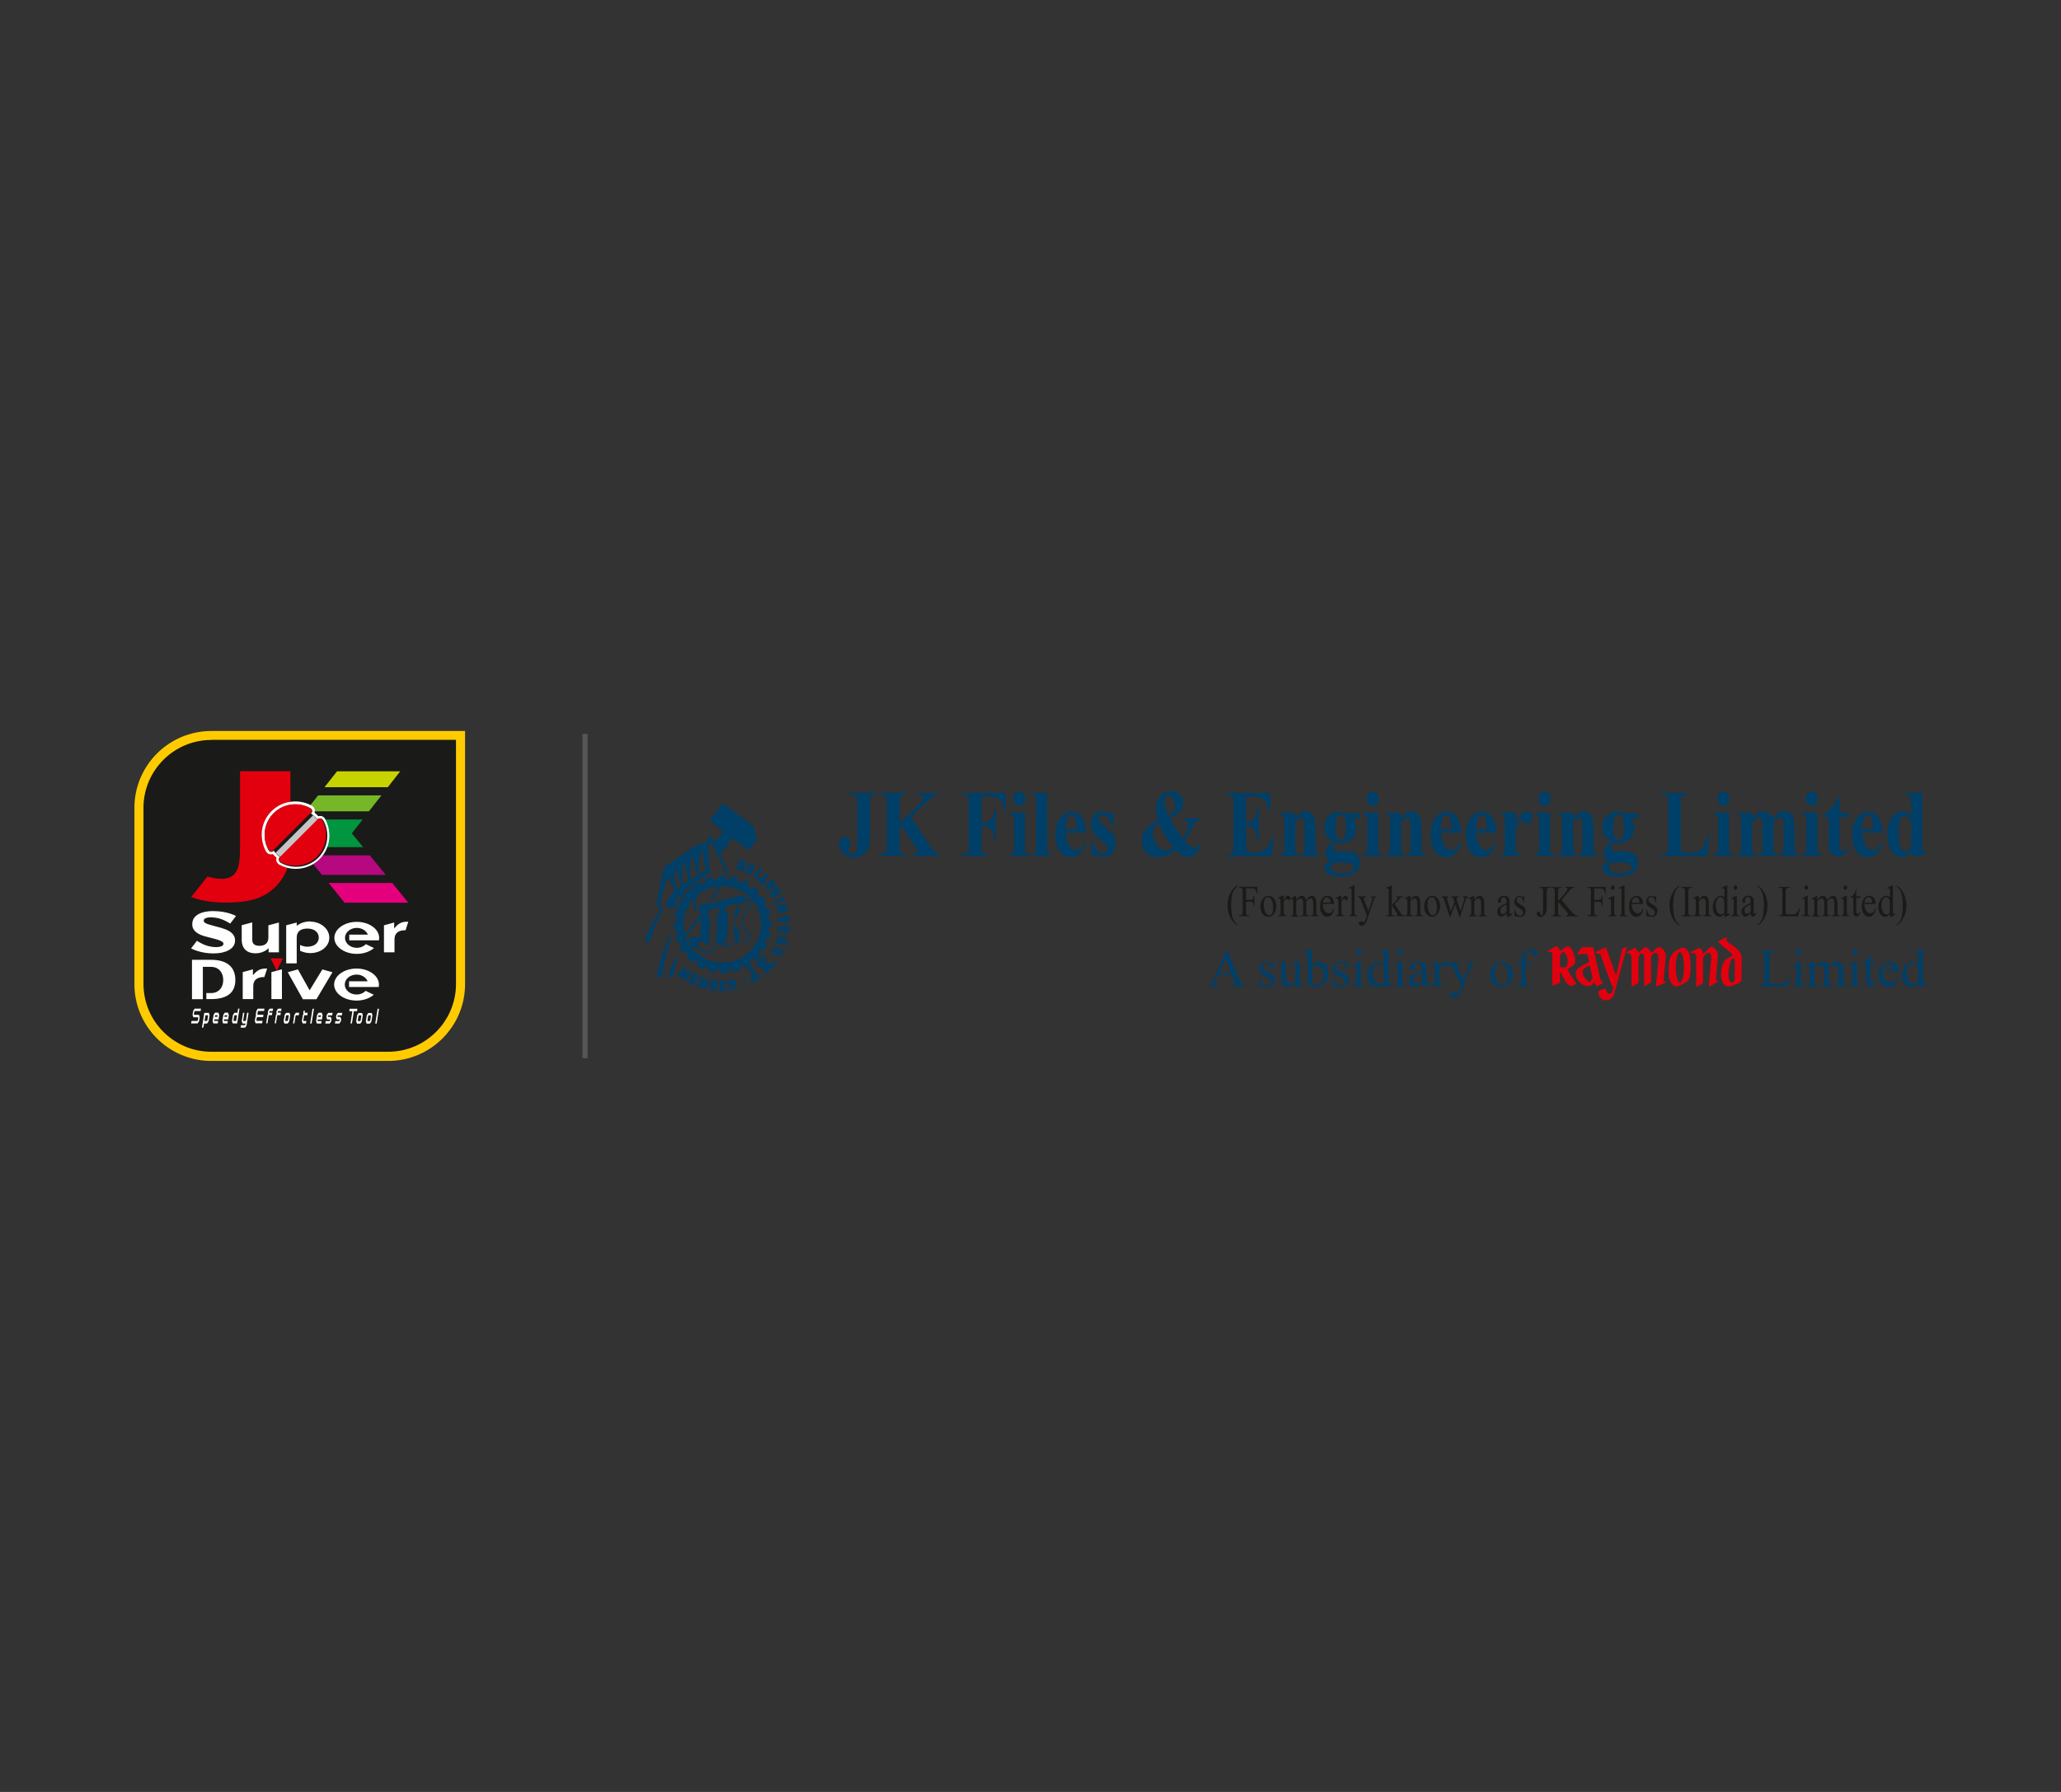 <?xml version="1.0" encoding="UTF-8"?>
<svg id="Layer_2" data-name="Layer 2" xmlns="http://www.w3.org/2000/svg" viewBox="0 0 184 160">
  <rect x="0" y="0" width="184" height="160" fill="#333333" stroke="none"/>
  <defs>
    <style>
      .cls-1 {
        fill: #c7d300;
      }

      .cls-2 {
        fill: #fff;
      }

      .cls-3 {
        fill: #1a1a18;
      }

      .cls-4 {
        fill: #b6087f;
      }

      .cls-5, .cls-6 {
        fill-rule: evenodd;
      }

      .cls-5, .cls-7 {
        fill: #e2000f;
      }

      .cls-8 {
        fill: #76b728;
      }

      .cls-9, .cls-6 {
        fill: #003f68;
      }

      .cls-10 {
        fill: #e4007d;
      }

      .cls-11 {
        fill: #00953f;
      }

      .cls-12 {
        fill: #575656;
      }

      .cls-13 {
        fill: none;
      }

      .cls-14 {
        fill: #c5c5c6;
      }

      .cls-15 {
        fill: #ffcb00;
      }
    </style>
  </defs>
  <g id="Layer_1-2" data-name="Layer 1">
    <g id="JK_DRIVE_JK_FILES" data-name="JK DRIVE &amp;amp; JK FILES">
      <g id="JK_FILES_ENGINEERING_LIMITED" data-name="JK FILES &amp;amp; ENGINEERING LIMITED">
        <g id="TEXTS">
          <path id="TEXT" class="cls-9" d="m156.41,72.56v.52c.18-.23.34-.4.49-.49.15-.09.32-.14.5-.14.21,0,.38.06.52.17.14.12.25.29.33.53.18-.25.36-.43.53-.54.17-.11.35-.17.53-.17.22,0,.4.06.54.18.13.12.23.28.28.47.05.19.08.49.08.91v1.59c0,.3.02.48.07.55.04.07.14.12.28.14v.14h-1.67v-.14c.13-.01.23-.07.29-.18.04-.07.06-.25.06-.51v-1.67c0-.35-.01-.57-.03-.66-.02-.09-.06-.16-.11-.21-.05-.05-.11-.07-.17-.07-.1,0-.2.04-.3.13-.1.09-.2.22-.31.39v2.09c0,.28.02.45.06.53.05.1.15.16.3.17v.14h-1.67v-.14c.09,0,.16-.03.21-.08.05-.05.09-.11.1-.17.02-.07.03-.22.03-.44v-1.67c0-.35-.01-.57-.03-.66-.02-.09-.06-.16-.12-.21-.05-.05-.11-.07-.18-.07-.09,0-.18.03-.25.09-.11.09-.22.23-.35.44v2.09c0,.27.02.45.07.54.04.09.14.14.28.16v.14h-1.67v-.14c.13-.02.23-.07.29-.16.04-.06.06-.24.06-.54v-2.2c0-.3-.02-.48-.07-.55-.04-.07-.14-.12-.28-.14v-.14h1.32Zm-2.05,0v3.07c0,.28.03.45.08.53.05.08.16.12.32.13v.14h-1.77v-.14c.15,0,.26-.06.33-.15.05-.06.07-.23.07-.51v-2.27c0-.28-.03-.45-.08-.53-.05-.08-.16-.12-.32-.13v-.14h1.37Zm-.49-1.88c.15,0,.28.06.38.19.1.13.16.28.16.45s-.05.33-.16.45c-.11.12-.23.19-.38.19s-.27-.06-.38-.19c-.1-.12-.16-.27-.16-.45s.05-.33.16-.45c.1-.13.23-.19.38-.19Zm-1.27,3.79l-.18,1.97h-4.16v-.14h.16c.14,0,.25-.03.33-.09.06-.04.11-.11.14-.2.02-.07.04-.24.04-.53v-3.71c0-.29-.01-.47-.04-.54-.03-.07-.08-.14-.15-.19-.08-.06-.18-.08-.31-.08h-.16v-.14h2.5v.14h-.21c-.14,0-.25.03-.33.09-.06.04-.11.11-.14.2-.02.07-.04.24-.04.53v3.59c0,.29.01.47.04.55.03.08.08.14.16.18.06.02.2.04.42.04h.39c.25,0,.45-.05.62-.16.17-.1.31-.27.43-.5.12-.23.24-.56.34-1h.15Zm-8.29,2.55c-.24,0-.39.02-.47.07-.13.08-.2.2-.2.35s.07.27.2.38c.14.11.39.17.77.17.32,0,.57-.05.76-.15.18-.1.28-.24.28-.43,0-.07-.02-.13-.05-.17-.06-.08-.16-.14-.28-.17-.13-.03-.46-.05-1.01-.05Zm.2-4.31c-.13,0-.25.08-.34.24-.09.16-.14.5-.14,1,0,.41.04.69.14.84.09.15.2.23.32.23.14,0,.25-.08.35-.23.09-.15.14-.45.14-.88,0-.49-.05-.83-.16-1.01-.07-.13-.18-.2-.31-.2Zm.6-.1h1.09v.46h-.62c.11.13.19.26.24.37.06.15.08.3.08.47,0,.28-.06.52-.19.72-.13.2-.3.36-.52.48-.22.11-.42.17-.59.17-.01,0-.15,0-.41-.02-.11,0-.19.04-.26.12-.07.08-.11.18-.11.29,0,.1.03.18.1.25.06.06.17.1.31.1h.6c.49,0,.82.06,1.01.18.26.18.39.45.39.82,0,.23-.06.45-.18.64-.12.19-.28.33-.48.42-.3.14-.64.2-1.03.2-.29,0-.56-.03-.8-.1-.24-.07-.41-.16-.52-.28-.1-.12-.16-.25-.16-.38,0-.13.04-.24.12-.34.08-.1.23-.19.44-.25-.3-.18-.45-.43-.45-.74,0-.19.06-.38.18-.56.12-.18.32-.34.58-.47-.31-.13-.53-.31-.67-.53-.14-.22-.21-.48-.21-.77,0-.38.13-.71.39-.98.26-.28.59-.42,1-.42.21,0,.44.05.66.16Zm-4.69-.05v.5c.17-.21.33-.37.48-.47.15-.1.32-.15.49-.15.21,0,.38.07.52.21.14.14.23.31.28.52.04.16.06.46.06.91v1.51c0,.3.02.48.07.56.04.07.14.12.28.14v.14h-1.64v-.14c.12-.02.21-.08.26-.18.04-.07.06-.24.06-.51v-1.73c0-.32-.01-.52-.03-.6-.02-.08-.06-.15-.1-.19-.05-.05-.1-.07-.16-.07-.2,0-.38.17-.55.5v2.09c0,.29.02.47.07.55.04.08.13.13.25.15v.14h-1.64v-.14c.14-.02.23-.07.29-.16.04-.06.06-.24.06-.54v-2.2c0-.3-.02-.48-.07-.55-.04-.07-.14-.12-.28-.14v-.14h1.32Zm-2.03,0v3.07c0,.28.03.45.08.53.05.08.16.12.32.13v.14h-1.77v-.14c.15,0,.26-.06.33-.15.05-.06.07-.23.07-.51v-2.27c0-.28-.03-.45-.08-.53-.05-.08-.16-.12-.32-.13v-.14h1.37Zm-.49-1.88c.15,0,.28.06.38.19.1.13.16.28.16.45s-.05.33-.16.45c-.11.12-.23.19-.38.19s-.27-.06-.38-.19c-.1-.12-.16-.27-.16-.45s.05-.33.16-.45c.1-.13.23-.19.38-.19Zm-2.58,1.88v.88c.21-.4.4-.67.56-.8.16-.13.32-.2.46-.2.13,0,.23.05.31.14.08.09.12.23.12.4,0,.18-.04.33-.11.43-.07.1-.16.15-.27.15-.12,0-.23-.05-.32-.14-.09-.09-.14-.15-.16-.16-.02-.02-.05-.03-.08-.03-.07,0-.13.03-.19.09-.09.1-.17.23-.21.4-.07.27-.11.56-.11.89v.89s0,.23,0,.23c0,.16,0,.26.02.31.03.07.07.13.12.16.06.04.15.06.28.07v.14h-1.76v-.14c.14-.01.24-.06.29-.14.05-.08.07-.29.07-.63v-2.15c0-.22,0-.37-.03-.43-.02-.08-.06-.14-.1-.17-.04-.04-.12-.06-.23-.08v-.14h1.33Zm-2.59,1.53c0-.44-.02-.75-.06-.92-.04-.17-.1-.29-.19-.38-.05-.05-.11-.07-.2-.07-.12,0-.22.07-.29.21-.14.25-.2.58-.2,1.01v.14h.94Zm.85.27h-1.78c.02.51.14.92.34,1.22.16.23.35.34.58.34.14,0,.26-.05.38-.14.11-.09.23-.26.36-.5l.12.09c-.18.43-.37.73-.58.91-.21.18-.46.27-.74.27-.48,0-.84-.22-1.09-.66-.2-.36-.3-.8-.3-1.33,0-.65.15-1.16.44-1.54.29-.38.63-.57,1.03-.57.33,0,.61.16.85.48.24.32.37.8.39,1.43Zm-4-.27c0-.44-.02-.75-.06-.92-.04-.17-.1-.29-.19-.38-.05-.05-.11-.07-.2-.07-.12,0-.22.07-.29.21-.14.25-.2.58-.2,1.01v.14h.94Zm.85.27h-1.78c.02.51.14.92.34,1.22.16.23.35.34.58.34.14,0,.27-.05.38-.14.11-.09.24-.26.36-.5l.12.09c-.17.43-.37.73-.58.91-.21.18-.46.27-.74.27-.48,0-.84-.22-1.09-.66-.2-.36-.3-.8-.3-1.33,0-.65.15-1.16.44-1.54.29-.38.64-.57,1.03-.57.33,0,.61.16.85.48.24.32.37.8.39,1.43Zm-5.36-1.8v.5c.17-.21.33-.37.48-.47.15-.1.32-.15.49-.15.21,0,.38.07.52.21s.23.31.28.52c.04.16.06.46.06.91v1.51c0,.3.02.48.07.56.04.07.14.12.28.14v.14h-1.64v-.14c.12-.02.21-.08.26-.18.04-.07.06-.24.06-.51v-1.73c0-.32-.01-.52-.03-.6-.02-.08-.06-.15-.11-.19-.05-.05-.1-.07-.16-.07-.2,0-.38.17-.55.5v2.09c0,.29.02.47.07.55.05.08.13.13.25.15v.14h-1.64v-.14c.14-.02.23-.07.29-.16.04-.06.06-.24.06-.54v-2.2c0-.3-.02-.48-.07-.55-.04-.07-.14-.12-.28-.14v-.14h1.32Zm-2.03,0v3.07c0,.28.03.45.08.53.05.08.16.12.32.13v.14h-1.77v-.14c.15,0,.26-.06.33-.15.05-.06.07-.23.07-.51v-2.27c0-.28-.03-.45-.08-.53-.05-.08-.16-.12-.32-.13v-.14h1.37Zm-.49-1.88c.15,0,.28.06.38.19.1.13.16.28.16.45s-.05.33-.16.45c-.11.12-.23.19-.38.19s-.27-.06-.38-.19c-.1-.12-.16-.27-.16-.45s.05-.33.16-.45c.1-.13.23-.19.38-.19Zm-3.05,6.34c-.24,0-.39.02-.47.07-.13.08-.2.2-.2.35s.07.27.2.38c.14.11.39.17.77.17.32,0,.57-.05.76-.15.18-.1.28-.24.28-.43,0-.07-.02-.13-.05-.17-.06-.08-.16-.14-.28-.17-.13-.03-.46-.05-1.01-.05Zm.2-4.31c-.13,0-.25.08-.34.24-.09.16-.14.5-.14,1,0,.41.04.69.14.84.09.15.2.23.32.23.14,0,.25-.08.35-.23.09-.15.14-.45.14-.88,0-.49-.05-.83-.16-1.01-.07-.13-.18-.2-.31-.2Zm.6-.1h1.09v.46h-.62c.11.13.19.26.24.37.06.15.08.3.08.47,0,.28-.06.52-.19.72-.13.2-.3.36-.52.48-.22.11-.42.17-.59.17-.01,0-.15,0-.42-.02-.11,0-.19.04-.26.12-.07.08-.11.18-.11.29,0,.1.03.18.1.25.06.06.17.1.31.1h.6c.49,0,.82.06,1,.18.26.18.39.45.39.82,0,.23-.06.45-.18.64-.12.19-.28.33-.48.42-.3.14-.64.2-1.03.2-.29,0-.56-.03-.8-.1-.24-.07-.41-.16-.52-.28-.1-.12-.16-.25-.16-.38,0-.13.04-.24.12-.34.08-.1.23-.19.44-.25-.3-.18-.45-.43-.45-.74,0-.19.06-.38.18-.56.12-.18.32-.34.58-.47-.31-.13-.53-.31-.67-.53-.14-.22-.21-.48-.21-.77,0-.38.13-.71.39-.98.26-.28.59-.42,1-.42.21,0,.43.05.66.16Zm-4.69-.05v.5c.17-.21.33-.37.48-.47.15-.1.32-.15.49-.15.21,0,.38.07.52.21.14.14.23.31.28.52.04.16.06.46.06.91v1.51c0,.3.02.48.07.56.05.07.14.12.28.14v.14h-1.64v-.14c.12-.02.21-.08.26-.18.04-.07.06-.24.06-.51v-1.73c0-.32-.01-.52-.03-.6-.02-.08-.06-.15-.1-.19-.05-.05-.1-.07-.16-.07-.2,0-.38.17-.55.5v2.09c0,.29.02.47.07.55.04.08.13.13.25.15v.14h-1.64v-.14c.14-.02.23-.07.29-.16.04-.06.06-.24.06-.54v-2.2c0-.3-.02-.48-.07-.55-.04-.07-.14-.12-.28-.14v-.14h1.32Zm-4.37-1.43v2.29h.09c.3,0,.52-.11.65-.34.13-.22.22-.55.26-.99h.14v2.95h-.14c-.03-.32-.09-.58-.17-.79-.09-.21-.19-.34-.31-.41-.12-.07-.29-.11-.51-.11v1.58c0,.31.01.5.03.57.02.07.06.13.12.17.06.04.16.07.29.07h.28c.44,0,.79-.12,1.06-.36s.45-.61.57-1.11h.13l-.21,1.79h-4.06v-.14h.15c.14,0,.25-.03.33-.09.06-.04.11-.11.14-.2.02-.07.04-.24.04-.53v-3.71c0-.26,0-.41-.02-.47-.02-.1-.06-.17-.13-.23-.09-.08-.21-.12-.36-.12h-.15v-.14h3.93v1.66h-.13c-.07-.41-.16-.7-.28-.88-.12-.18-.29-.31-.51-.39-.13-.05-.37-.07-.72-.07h-.49Zm-7.78,2.39c-.18.09-.31.19-.39.3-.11.15-.16.33-.16.52,0,.26.06.52.19.78.13.26.28.46.45.6.18.14.36.21.53.21.09,0,.19-.02.3-.07.11-.05.23-.11.36-.21-.56-.68-.98-1.39-1.28-2.13Zm.83-.7c.24-.11.41-.22.49-.35.08-.12.12-.27.12-.45,0-.31-.07-.57-.21-.78-.09-.14-.2-.21-.33-.21-.11,0-.2.05-.28.15-.08.1-.12.24-.12.41,0,.13.02.28.06.43.04.15.13.42.27.78Zm1.38.24h1.45v.16c-.16.03-.29.08-.38.17-.09.09-.21.29-.36.61-.15.32-.36.68-.63,1.07.24.25.43.43.58.53.1.07.21.1.31.1.17,0,.33-.13.47-.4l.13.09c-.19.45-.39.76-.61.95-.16.14-.35.21-.56.21-.18,0-.35-.05-.52-.14-.16-.09-.36-.27-.59-.52-.29.23-.56.4-.81.51-.25.1-.52.16-.79.16-.44,0-.79-.14-1.05-.43-.26-.29-.39-.62-.39-1.01,0-.42.12-.78.37-1.08.25-.31.61-.57,1.08-.8-.06-.18-.1-.36-.13-.53-.03-.17-.05-.34-.05-.5,0-.44.13-.81.39-1.11.26-.29.59-.44,1-.44.33,0,.58.1.77.29.19.2.29.42.29.68,0,.31-.1.58-.29.8-.19.22-.5.43-.92.61.26.55.64,1.15,1.15,1.78.34-.46.5-.85.5-1.18,0-.12-.03-.22-.1-.3-.07-.08-.17-.13-.29-.15v-.16Zm-6.29-.61l.05,1.32h-.12c-.14-.39-.28-.66-.43-.8-.15-.14-.3-.22-.45-.22-.09,0-.17.04-.24.11-.07.08-.1.16-.1.26,0,.07.02.15.07.22.07.11.28.31.62.58.34.27.56.51.67.7.11.19.16.41.16.64,0,.22-.04.43-.13.63-.09.21-.22.36-.38.48-.16.11-.34.17-.54.17-.15,0-.36-.06-.62-.18-.07-.03-.12-.05-.14-.05-.08,0-.14.07-.19.21h-.12l-.06-1.39h.12c.1.36.24.63.43.82.18.18.35.27.51.27.11,0,.2-.04.27-.12.07-.08.11-.18.11-.3,0-.13-.03-.25-.1-.34-.07-.1-.22-.24-.46-.44-.35-.29-.58-.51-.68-.67-.15-.23-.23-.48-.23-.75,0-.3.09-.57.26-.81.17-.24.42-.36.74-.36.17,0,.34.05.51.16.06.04.11.06.15.06s.08-.01.1-.03c.02-.02.07-.08.12-.18h.12Zm-3.3,1.63c0-.44-.02-.75-.06-.92-.04-.17-.1-.29-.19-.38-.05-.05-.11-.07-.19-.07-.12,0-.22.07-.29.21-.14.25-.2.58-.2,1.01v.14h.94Zm.85.27h-1.78c.02.51.14.92.34,1.22.16.23.35.34.58.34.14,0,.26-.05.38-.14.11-.09.24-.26.36-.5l.12.09c-.18.43-.37.73-.58.91-.21.18-.46.27-.74.27-.48,0-.84-.22-1.09-.66-.2-.36-.3-.8-.3-1.33,0-.65.15-1.16.44-1.54.29-.38.63-.57,1.03-.57.33,0,.61.16.85.48.24.32.37.8.39,1.43Zm-3.45-3.55v4.82c0,.28.03.45.08.53.05.08.16.12.32.13v.14h-1.77v-.14c.15,0,.26-.06.33-.15.05-.06.07-.23.07-.51v-4.02c0-.28-.03-.45-.08-.53-.05-.08-.16-.12-.32-.13v-.14h1.37Zm-1.98,1.75v3.07c0,.28.03.45.08.53.05.08.16.12.32.13v.14h-1.77v-.14c.15,0,.26-.06.33-.15.05-.06.07-.23.07-.51v-2.27c0-.28-.03-.45-.08-.53-.05-.08-.16-.12-.32-.13v-.14h1.37Zm-.49-1.88c.15,0,.28.06.38.19.1.13.16.28.16.45s-.05.33-.16.45c-.11.12-.23.19-.38.19s-.27-.06-.38-.19c-.1-.12-.16-.27-.16-.45s.05-.33.16-.45c.1-.13.23-.19.38-.19Zm-3.4.45v2.32h.14c.21,0,.38-.04.51-.11.13-.07.24-.2.33-.38.09-.18.15-.42.18-.72h.12v2.82h-.12c-.04-.53-.16-.88-.36-1.05-.2-.17-.42-.25-.66-.25h-.14v1.72c0,.29.01.47.04.54.03.07.08.14.15.19.08.06.18.08.31.08h.16v.14h-2.45v-.14h.15c.14,0,.25-.03.33-.09.06-.04.11-.11.14-.2.02-.07.04-.24.04-.53v-3.71c0-.29-.01-.47-.04-.54-.03-.07-.08-.14-.15-.19-.08-.06-.18-.08-.31-.08h-.15v-.14h3.96v1.61h-.14c-.03-.38-.11-.66-.25-.84-.13-.18-.33-.31-.58-.39-.14-.04-.4-.06-.77-.06h-.43Zm-6.29,1.84l1.65,2.48c.23.35.43.59.6.71.12.09.25.13.39.13v.14h-2.44v-.14c.15-.02.25-.05.3-.09.05-.04.07-.09.07-.16,0-.12-.11-.34-.32-.66l-1.08-1.62-.18.17v1.54c0,.3.01.48.04.55.03.07.08.13.16.19.08.05.21.08.38.08v.14h-2.37v-.14h.15c.14,0,.25-.03.33-.09.06-.04.11-.11.14-.2.02-.07.04-.24.04-.53v-3.71c0-.29-.01-.47-.04-.54-.03-.07-.08-.14-.15-.19-.08-.06-.18-.08-.31-.08h-.15v-.14h2.33v.14c-.16,0-.28.03-.36.08-.06.04-.11.1-.14.2-.03.07-.04.25-.04.54v1.76l1.75-1.68c.24-.24.36-.43.36-.58,0-.11-.05-.19-.15-.25-.05-.03-.18-.05-.38-.06v-.14h1.83v.14c-.16.01-.29.05-.39.11-.09.06-.31.25-.65.58l-1.37,1.33Zm-5.49-2.02v-.14h2.5v.14h-.15c-.14,0-.25.03-.33.09-.06.04-.1.11-.14.2-.02.07-.04.24-.04.53v2.76c0,.54-.04.93-.13,1.18-.09.24-.25.45-.48.61-.23.17-.51.25-.83.25-.39,0-.71-.12-.96-.37-.24-.25-.37-.52-.37-.83,0-.19.05-.35.15-.47.1-.12.22-.18.36-.18s.26.05.36.16c.1.11.14.24.14.4,0,.08,0,.14-.02.2,0,.03-.05.1-.11.21-.06.11-.09.19-.09.24,0,.07.03.13.09.19.09.08.2.12.34.12.1,0,.18-.03.24-.09.07-.06.11-.16.14-.28.03-.13.04-.49.04-1.07v-3.01c0-.29-.01-.47-.04-.54-.03-.07-.08-.14-.16-.19-.08-.06-.18-.08-.31-.08h-.2Zm94.8,2.49c-.17-.39-.38-.59-.62-.59-.08,0-.15.03-.21.08-.08.09-.15.24-.21.45-.05.22-.08.55-.08.99,0,.49.03.85.09,1.08.06.24.14.4.24.51.05.05.13.08.22.08.2,0,.39-.19.57-.57v-2.04Zm.97-2.63v4.47c0,.3,0,.48.02.53.02.09.05.16.11.2.05.04.14.07.27.08v.14l-1.37.31v-.61c-.16.24-.31.4-.44.49-.13.09-.27.13-.43.13-.41,0-.74-.22-.98-.66-.19-.36-.29-.8-.29-1.32,0-.42.06-.79.18-1.12.12-.33.28-.58.49-.75.21-.17.43-.25.67-.25.15,0,.29.04.41.11.12.07.25.2.38.38v-1.18c0-.29-.01-.47-.03-.53-.03-.08-.07-.14-.13-.18-.06-.04-.16-.06-.31-.06v-.18h1.44Zm-4.4,3.28c0-.44-.02-.75-.06-.92-.04-.17-.1-.29-.19-.38-.05-.05-.11-.07-.2-.07-.12,0-.22.07-.29.21-.14.25-.2.58-.2,1.01v.14h.94Zm.85.27h-1.78c.02.51.14.92.34,1.22.16.23.35.34.58.34.14,0,.26-.05.38-.14.11-.09.24-.26.36-.5l.12.09c-.17.43-.37.73-.58.91-.21.18-.46.27-.74.27-.48,0-.84-.22-1.09-.66-.2-.36-.3-.8-.3-1.32,0-.65.15-1.16.44-1.54.29-.38.63-.57,1.03-.57.33,0,.61.16.85.48.24.32.37.8.39,1.43Zm-3.82-3.23v1.43h.77v.41h-.77v2.4c0,.22,0,.37.03.43.02.07.05.12.09.16.04.04.08.06.12.06.15,0,.29-.14.42-.41l.1.09c-.19.53-.49.79-.91.79-.21,0-.38-.07-.52-.21-.14-.14-.23-.29-.27-.46-.02-.09-.03-.35-.03-.76v-2.1h-.43v-.15c.29-.25.54-.51.75-.78.2-.27.38-.58.54-.91h.11Zm-1.99,1.43v3.07c0,.28.03.45.08.53.05.08.16.12.32.13v.14h-1.77v-.14c.15,0,.26-.06.33-.15.05-.06.07-.23.07-.51v-2.27c0-.28-.03-.45-.08-.53-.05-.08-.16-.12-.32-.13v-.14h1.37Zm-.49-1.88c.15,0,.28.06.38.19.1.13.16.28.16.45s-.05.33-.16.45c-.11.12-.23.19-.38.19s-.27-.06-.38-.19c-.1-.12-.16-.27-.16-.45s.05-.33.16-.45c.1-.13.23-.19.38-.19Z"/>
          <path id="TEXT-2" data-name="TEXT" class="cls-3" d="m151.05,81.75v.07h-.94v-.07h.08c.09,0,.16-.03.2-.09.03-.04.04-.14.04-.3v-1.7c0-.13,0-.22-.02-.26-.01-.03-.03-.06-.07-.08-.05-.03-.1-.05-.15-.05h-.08v-.07h.94v.07h-.08c-.09,0-.15.03-.2.09-.03.04-.04.14-.04.3v1.7c0,.13,0,.22.02.26.01.03.03.06.07.08.05.03.09.05.15.05h.08Zm-1.1.84v.07c-.16-.1-.3-.21-.41-.34-.15-.19-.28-.41-.36-.66-.08-.25-.13-.52-.13-.79,0-.4.08-.77.25-1.09.16-.33.38-.57.65-.71v.08c-.13.09-.24.21-.33.36-.09.15-.15.34-.19.58-.04.23-.06.48-.06.73,0,.28.02.53.05.75.03.18.06.32.1.43.04.11.09.21.16.31.07.1.16.19.27.28Zm-2.09-2.6v.6h-.05c-.04-.19-.09-.32-.16-.39-.06-.07-.15-.1-.24-.1-.07,0-.14.02-.18.07-.05.05-.07.1-.07.16,0,.07.02.13.05.19.03.05.1.11.2.17l.24.14c.22.13.33.3.33.51,0,.16-.05.29-.15.39-.1.1-.22.15-.34.15-.09,0-.19-.02-.31-.06-.04-.01-.07-.02-.09-.02-.02,0-.04.02-.06.05h-.05v-.63h.05c.03.18.09.32.17.41.08.09.18.14.29.14.07,0,.13-.03.18-.08s.07-.12.07-.19c0-.09-.03-.16-.08-.22-.05-.06-.16-.14-.31-.23-.16-.09-.26-.18-.31-.25-.05-.07-.07-.17-.07-.28,0-.15.04-.27.13-.37.08-.1.19-.15.32-.15.06,0,.13.01.21.05.05.02.09.03.11.03.02,0,.03,0,.04-.01,0,0,.02-.03.03-.06h.05Zm-2.18.61h.69c0-.11-.02-.19-.03-.24-.03-.07-.07-.13-.12-.17-.05-.04-.11-.06-.17-.06-.09,0-.17.04-.24.12-.07.08-.11.2-.12.35Zm0,.11c0,.26.05.47.16.62.11.15.23.22.38.22.1,0,.18-.03.25-.1.07-.06.13-.17.18-.33l.05.04c-.02.18-.09.34-.2.49-.11.14-.24.22-.41.22-.18,0-.33-.08-.46-.25-.13-.17-.19-.39-.19-.67,0-.3.07-.54.19-.71.13-.17.29-.25.49-.25.17,0,.3.07.41.2.11.13.16.31.16.53h-1.02Zm-.65-1.65v2.35c0,.11,0,.18.02.22.01.04.03.06.06.08.03.02.08.03.16.03v.07h-.72v-.07c.07,0,.11,0,.14-.03.02-.02.04-.04.06-.08.01-.04.02-.11.02-.22v-1.61c0-.2,0-.32-.01-.36,0-.05-.02-.08-.04-.09-.02-.02-.04-.03-.06-.03-.03,0-.06.01-.11.03l-.03-.07.44-.22h.07Zm-.92.93v1.43c0,.11,0,.18.02.22.01.04.03.06.06.08.03.02.07.03.14.03v.07h-.72v-.07c.07,0,.12,0,.14-.03.02-.02.04-.04.06-.08.01-.04.02-.11.02-.22v-.69c0-.19,0-.31-.01-.37,0-.04-.02-.07-.04-.08-.02-.02-.04-.02-.07-.02-.03,0-.07,0-.11.03l-.02-.07.45-.22h.07Zm-.13-.93s.08.02.12.06c.03.04.05.08.05.14s-.02.1-.05.14c-.03.04-.07.06-.12.06s-.08-.02-.12-.06c-.03-.04-.05-.09-.05-.14s.02-.1.05-.14c.03-.04.07-.06.12-.06Zm-1.65.27v1.03h.4c.09,0,.16-.02.2-.07.04-.05.07-.14.09-.29h.06v.89h-.06c0-.1-.01-.18-.03-.22-.02-.05-.05-.08-.09-.11-.04-.02-.09-.04-.17-.04h-.4v.83c0,.13,0,.22.02.26.01.03.03.06.07.08.05.03.1.05.15.05h.08v.07h-.94v-.07h.08c.09,0,.16-.03.2-.09.03-.04.04-.14.04-.3v-1.7c0-.13,0-.22-.02-.26-.01-.03-.03-.06-.07-.08-.05-.03-.1-.05-.15-.05h-.08v-.07h1.63l.02.58h-.06c-.03-.12-.06-.21-.1-.27-.04-.06-.08-.1-.14-.13-.05-.03-.14-.04-.25-.04h-.48Zm-2.91,1.03l.81.96c.13.16.25.27.34.33.09.06.19.09.28.1v.07h-1.05v-.07c.06,0,.11-.01.14-.04.03-.03.04-.05.04-.08s0-.06-.02-.08c-.01-.02-.04-.07-.1-.14l-.76-.9v.85c0,.13,0,.22.02.26.01.03.03.06.07.08.05.03.1.05.15.05h.08v.07h-.94v-.07h.08c.09,0,.16-.03.2-.09.03-.04.04-.14.04-.3v-1.7c0-.13,0-.22-.02-.26-.01-.03-.03-.06-.07-.08-.05-.03-.1-.05-.15-.05h-.08v-.07h.94v.07h-.08c-.05,0-.1.01-.15.04-.03.02-.06.05-.07.09-.01.04-.02.13-.02.25v.81s.1-.11.22-.25c.32-.35.51-.59.58-.7.03-.05.04-.1.04-.14,0-.03-.01-.06-.03-.08-.02-.02-.06-.03-.11-.03h-.05v-.07h.81v.07s-.09,0-.13.02c-.04.01-.09.04-.14.08-.06.04-.13.11-.21.2-.02.03-.13.16-.33.4l-.34.4Zm-1.95-1.1v-.07h.94v.07h-.08c-.09,0-.15.03-.2.09-.03.04-.04.14-.04.3v1.29c0,.2-.02.36-.05.48-.04.12-.1.23-.19.32-.09.09-.19.14-.32.14-.1,0-.18-.03-.24-.09-.06-.06-.09-.13-.09-.21,0-.06.01-.11.04-.14.04-.04.08-.06.12-.06.03,0,.06.01.09.04.03.03.06.1.1.22.02.07.06.1.09.1.03,0,.06-.02.08-.06.02-.04.04-.12.04-.23v-1.79c0-.13,0-.22-.02-.26-.01-.03-.03-.06-.07-.08-.05-.03-.09-.05-.15-.05h-.08Zm-1.38.73v.6h-.05c-.04-.19-.09-.32-.16-.39-.06-.07-.14-.1-.24-.1-.08,0-.14.02-.18.07-.05.05-.07.1-.07.16,0,.07.02.13.05.19.03.05.1.11.2.17l.24.14c.22.13.33.3.33.51,0,.16-.05.29-.15.39-.1.1-.22.15-.34.15-.09,0-.19-.02-.31-.06-.04-.01-.07-.02-.09-.02-.02,0-.04.02-.06.05h-.05v-.63h.05c.03.18.09.32.17.41.09.09.18.14.29.14.07,0,.13-.03.18-.08.05-.05.07-.12.07-.19,0-.09-.03-.16-.08-.22-.05-.06-.16-.14-.31-.23-.16-.09-.26-.18-.31-.25-.05-.07-.07-.17-.07-.28,0-.15.04-.27.13-.37.08-.1.19-.15.32-.15.06,0,.13.01.21.05.05.02.09.03.11.03s.03,0,.04-.01c0,0,.02-.03.03-.06h.05Zm-1.59,1.44v-.67c-.16.08-.27.13-.32.16-.09.06-.15.12-.18.18-.04.06-.06.13-.06.2,0,.09.02.17.07.23.05.06.1.09.16.09.08,0,.19-.07.32-.19Zm0,.13c-.15.14-.25.22-.29.24-.06.03-.12.05-.19.05-.1,0-.19-.04-.25-.13s-.1-.19-.1-.33c0-.09.02-.16.05-.22.04-.09.12-.17.23-.25.11-.08.29-.17.55-.28v-.07c0-.18-.02-.3-.07-.36-.05-.07-.11-.1-.2-.1-.07,0-.12.02-.16.07-.04.04-.06.09-.06.15v.11c0,.06,0,.11-.03.14-.03.03-.06.05-.1.05s-.07-.02-.1-.05c-.03-.03-.04-.08-.04-.14,0-.11.05-.21.14-.31s.23-.14.4-.14c.13,0,.24.03.32.08.06.04.11.1.14.19.02.05.03.17.03.34v.6c0,.17,0,.27,0,.31,0,.04.01.06.03.08.01.01.03.02.04.02.02,0,.03,0,.05-.01.02-.02.07-.06.13-.14v.11c-.12.2-.24.29-.35.29-.05,0-.1-.02-.13-.07-.03-.04-.05-.12-.05-.22Zm-2.89-1.2c.17-.25.34-.37.5-.37.08,0,.15.02.21.07.06.05.1.13.14.24.02.08.04.2.04.36v.76c0,.11,0,.19.02.23.01.03.03.06.06.07.03.02.07.03.15.03v.07h-.73v-.07h.03c.07,0,.12-.01.14-.04.03-.03.05-.06.06-.11,0-.02,0-.08,0-.18v-.73c0-.16-.02-.28-.05-.35-.03-.07-.09-.11-.18-.11-.13,0-.25.08-.38.25v.94c0,.12,0,.19.02.22.02.04.04.06.06.08.03.02.08.03.16.03v.07h-.73v-.07h.03c.08,0,.13-.02.15-.07.03-.05.04-.13.04-.26v-.66c0-.21,0-.34-.01-.39,0-.05-.02-.08-.04-.1-.02-.02-.04-.02-.07-.02-.03,0-.07,0-.11.03l-.02-.07.45-.22h.07v.37Zm-2.91-.32h.62v.07c-.06,0-.09.02-.11.04-.02.02-.03.05-.03.08,0,.04,0,.09.03.14l.32,1.02.32-.83-.08-.26c-.03-.08-.06-.13-.1-.16-.02-.02-.07-.03-.13-.03v-.07h.7v.07c-.08,0-.13.02-.16.05-.02.02-.03.06-.03.1,0,.02,0,.05.01.08l.34,1.01.31-.98c.02-.07.03-.13.03-.17,0-.02-.01-.05-.03-.07-.02-.02-.06-.03-.12-.03v-.07h.47v.07c-.09.02-.16.09-.21.23l-.49,1.53h-.07l-.37-1.14-.44,1.14h-.06l-.48-1.49c-.03-.09-.06-.16-.09-.19-.03-.03-.08-.06-.14-.07v-.07Zm-.89.07c-.06,0-.11.02-.17.06-.06.04-.1.11-.14.21-.04.1-.05.23-.05.39,0,.26.04.48.13.67.09.19.2.28.34.28.1,0,.19-.05.26-.15s.1-.28.1-.53c0-.31-.06-.56-.17-.74-.08-.12-.17-.19-.29-.19Zm.05-.13c.22,0,.4.1.54.31.12.17.17.37.17.6,0,.16-.03.32-.1.48-.06.16-.15.29-.26.37-.11.08-.24.12-.37.12-.22,0-.4-.11-.53-.32-.11-.18-.17-.38-.17-.6,0-.16.03-.32.1-.48.07-.16.16-.28.27-.36.11-.08.23-.11.35-.11Zm-1.95.37c.17-.25.34-.37.5-.37.08,0,.15.02.21.07.06.05.1.13.14.24.02.08.04.2.04.36v.76c0,.11,0,.19.02.23.01.03.03.06.06.07.03.02.07.03.15.03v.07h-.73v-.07h.03c.07,0,.12-.01.14-.04.03-.03.05-.06.06-.11,0-.02,0-.08,0-.18v-.73c0-.16-.02-.28-.05-.35-.03-.07-.09-.11-.18-.11-.13,0-.25.08-.38.25v.94c0,.12,0,.19.02.22.02.04.04.06.06.08.03.02.08.03.16.03v.07h-.73v-.07h.03c.08,0,.13-.02.15-.07.03-.05.04-.13.04-.26v-.66c0-.21,0-.34-.01-.39,0-.05-.02-.08-.04-.1-.02-.02-.04-.02-.07-.02-.03,0-.07,0-.11.03l-.02-.07.45-.22h.07v.37Zm-1.65-1.3v1.77l.37-.41c.08-.09.13-.14.14-.17,0-.02.01-.03.01-.05,0-.03,0-.05-.03-.07-.02-.02-.05-.03-.09-.03v-.06h.64v.06c-.09,0-.16.02-.22.05-.06.03-.12.08-.19.16l-.38.42.38.58c.11.16.18.26.21.3.05.06.1.1.14.11.03.01.08.02.14.02v.07h-.72v-.07s.07,0,.08-.02c.01-.01.02-.03.02-.06,0-.03-.02-.08-.06-.14l-.45-.69v.59c0,.12,0,.19.02.23.01.04.03.06.06.08.02.02.08.02.16.03v.07h-.75v-.07c.07,0,.13-.01.17-.03.02-.01.04-.04.05-.06.02-.04.02-.12.02-.22v-1.62c0-.2,0-.33-.01-.37,0-.05-.02-.08-.04-.09-.02-.02-.04-.03-.07-.03-.02,0-.06.01-.1.03l-.03-.07.44-.22h.07Zm-3.01.98h.69v.07h-.03s-.08.01-.11.04c-.02.03-.04.06-.04.09,0,.05.02.12.05.21l.36.9.33-.98c.02-.05.03-.11.03-.16,0-.02,0-.04-.01-.05,0-.01-.02-.03-.04-.03-.02,0-.05-.01-.1-.01v-.07h.48v.07s-.07.02-.09.03c-.02.02-.05.04-.07.09,0,.02-.03.07-.06.15l-.6,1.77c-.06.17-.13.3-.23.39-.09.09-.19.13-.27.13-.06,0-.12-.02-.16-.07-.04-.04-.06-.09-.06-.15s.01-.1.04-.13c.03-.03.07-.05.12-.05.04,0,.08.01.15.04.04.02.07.03.08.03.03,0,.07-.02.11-.06.04-.04.08-.12.12-.23l.1-.31-.53-1.34s-.04-.09-.08-.15c-.03-.04-.05-.08-.07-.09-.02-.02-.06-.04-.12-.05v-.07Zm-.32-.98v2.35c0,.11,0,.18.02.22.01.04.03.06.06.08.03.02.08.03.16.03v.07h-.72v-.07c.07,0,.11,0,.14-.03.02-.02.04-.04.06-.08.01-.04.02-.11.02-.22v-1.61c0-.2,0-.32-.01-.36,0-.05-.02-.08-.04-.09-.02-.02-.04-.03-.06-.03-.03,0-.06.01-.11.03l-.03-.07.44-.22h.07Zm-1.18.93v.4c.12-.27.25-.4.38-.4.06,0,.11.02.15.07.04.04.06.09.06.15,0,.05-.01.09-.04.13-.03.03-.06.05-.1.05s-.08-.02-.13-.07c-.05-.04-.08-.07-.1-.07-.02,0-.04.01-.06.04-.05.05-.1.14-.15.26v.85c0,.1.01.17.03.22.01.03.04.06.07.09.04.02.09.03.15.03v.07h-.76v-.07c.07,0,.13-.01.17-.04.03-.02.05-.05.06-.1,0-.02,0-.08,0-.19v-.69c0-.21,0-.33-.01-.37,0-.04-.02-.07-.04-.09-.02-.02-.04-.03-.07-.03-.03,0-.07,0-.11.03l-.02-.07.45-.22h.07Zm-1.66.61h.69c0-.11-.02-.19-.03-.24-.03-.07-.07-.13-.12-.17-.05-.04-.11-.06-.17-.06-.09,0-.17.04-.24.12-.07.08-.11.2-.12.35Zm0,.11c0,.26.05.47.16.62.11.15.23.22.38.22.1,0,.18-.03.25-.1.07-.06.13-.17.18-.33l.05.04c-.02.18-.09.34-.2.49s-.25.22-.41.22c-.18,0-.33-.08-.46-.25-.13-.17-.19-.39-.19-.67,0-.3.07-.54.19-.71.13-.17.29-.25.49-.25.17,0,.3.07.41.2.11.13.16.31.16.53h-1.02Zm-2.38-.34c.11-.13.17-.2.19-.22.05-.05.1-.09.16-.11.06-.03.11-.04.17-.04.09,0,.17.03.24.1.07.06.11.16.13.28.11-.16.21-.26.28-.31.08-.05.16-.07.24-.07s.15.02.21.07c.06.05.11.13.14.24.02.07.04.19.04.35v.76c0,.11,0,.19.02.23.01.03.03.05.06.07.03.02.07.03.14.03v.07h-.72v-.07h.03c.06,0,.11-.01.15-.04.02-.02.04-.05.05-.1,0-.02,0-.08,0-.19v-.76c0-.14-.01-.25-.04-.31-.04-.08-.11-.12-.2-.12-.06,0-.11.02-.17.05-.06.03-.13.1-.21.19v.02s0,.08,0,.08v.85c0,.12,0,.2.02.23.01.03.03.05.06.07.03.02.08.03.16.03v.07h-.74v-.07c.08,0,.14-.01.17-.03.03-.02.05-.06.06-.1,0-.02,0-.08,0-.19v-.76c0-.14-.02-.25-.05-.31-.05-.08-.11-.12-.2-.12-.06,0-.12.02-.17.06-.09.06-.16.12-.21.19v.95c0,.12,0,.19.02.23.01.03.03.06.06.08.03.02.08.03.16.03v.07h-.73v-.07c.07,0,.12,0,.14-.03.03-.02.05-.04.06-.08.01-.04.02-.11.02-.22v-.68c0-.19,0-.32-.01-.38,0-.04-.02-.07-.04-.09-.02-.02-.04-.02-.07-.02-.03,0-.07,0-.11.03l-.02-.07.45-.22h.07v.38Zm-1.11-.38v.4c.12-.27.25-.4.38-.4.06,0,.11.02.15.07.04.04.06.09.06.15,0,.05-.01.09-.04.13-.03.03-.06.05-.1.05s-.08-.02-.13-.07c-.05-.04-.08-.07-.1-.07-.02,0-.04.01-.06.04-.05.05-.1.14-.15.26v.85c0,.1.01.17.03.22.01.03.04.06.07.09.04.02.09.03.15.03v.07h-.76v-.07c.07,0,.13-.01.17-.04.03-.02.05-.05.06-.1,0-.02,0-.08,0-.19v-.69c0-.21,0-.33-.01-.37,0-.04-.02-.07-.04-.09-.02-.02-.04-.03-.07-.03-.03,0-.07,0-.11.03l-.02-.07.45-.22h.07Zm-1.41.13c-.06,0-.11.02-.17.06-.06.04-.1.11-.14.21-.04.1-.05.23-.05.39,0,.26.04.48.13.67.09.19.2.28.34.28.1,0,.19-.05.26-.15.07-.1.1-.28.1-.53,0-.31-.06-.56-.17-.74-.08-.12-.17-.19-.29-.19Zm.05-.13c.22,0,.4.1.54.31.12.17.17.37.17.6,0,.16-.03.32-.1.48-.06.16-.15.29-.26.37-.11.08-.24.12-.37.12-.22,0-.4-.11-.53-.32-.11-.18-.17-.38-.17-.6,0-.16.03-.32.1-.48.07-.16.16-.28.27-.36.11-.08.23-.11.35-.11Zm-2-.66v1.03h.4c.09,0,.16-.02.2-.07.04-.05.07-.14.09-.29h.06v.89h-.06c0-.1-.01-.18-.03-.22-.02-.05-.05-.08-.09-.11-.04-.02-.09-.04-.17-.04h-.4v.83c0,.13,0,.22.02.26.01.03.03.06.07.08.05.03.1.05.15.05h.08v.07h-.94v-.07h.08c.09,0,.16-.03.2-.09.03-.04.04-.14.04-.3v-1.7c0-.13,0-.22-.02-.26-.01-.03-.03-.06-.07-.08-.05-.03-.1-.05-.15-.05h-.08v-.07h1.63l.02.58h-.06c-.03-.12-.06-.21-.1-.27-.04-.06-.08-.1-.14-.13-.05-.03-.14-.04-.25-.04h-.48Zm-.75,3.25v.07c-.16-.1-.3-.21-.41-.34-.15-.19-.28-.41-.36-.66-.08-.25-.13-.52-.13-.79,0-.4.08-.77.25-1.09.16-.33.38-.57.65-.71v.08c-.13.09-.24.21-.33.36-.09.15-.15.34-.19.58-.04.23-.06.48-.06.73,0,.28.02.53.05.75.03.18.06.32.1.43.04.11.09.21.16.31.07.1.16.19.27.28Zm58.81-3.44v-.08c.16.1.3.21.41.34.15.19.27.41.36.66.08.25.13.52.13.79,0,.4-.08.77-.25,1.09-.16.33-.38.57-.65.71v-.07c.13-.09.24-.21.33-.36.09-.15.15-.34.19-.58.04-.23.06-.48.06-.73,0-.27-.02-.53-.05-.75-.03-.18-.06-.32-.1-.43-.04-.11-.09-.21-.16-.31-.07-.1-.16-.19-.27-.28m-.58,2.33v-.91c0-.09-.03-.17-.06-.24-.03-.07-.07-.13-.13-.16-.05-.04-.11-.05-.16-.05-.09,0-.18.05-.25.15-.1.13-.15.33-.15.59s.05.46.14.6c.09.14.2.21.32.21.1,0,.19-.06.29-.18Zm0,.14c-.07.09-.14.16-.21.2-.07.04-.14.06-.22.06-.16,0-.3-.08-.42-.24-.12-.16-.18-.37-.18-.62s.07-.49.2-.7c.13-.21.31-.32.52-.32.13,0,.24.05.32.15v-.33c0-.2,0-.32-.01-.37,0-.05-.02-.08-.04-.09-.02-.02-.04-.02-.07-.02-.03,0-.07.01-.11.03l-.02-.07.44-.22h.07v2.05c0,.21,0,.33.01.38,0,.05.02.08.04.1.02.02.04.03.06.03.03,0,.07-.01.12-.03l.02.07-.44.22h-.07v-.26Zm-2.27-1.01h.69c0-.11-.02-.19-.03-.24-.03-.07-.07-.13-.12-.17-.05-.04-.11-.06-.17-.06-.09,0-.17.04-.24.13-.07.08-.11.2-.12.35Zm0,.11c0,.26.05.47.16.62.11.15.23.22.38.22.1,0,.18-.03.25-.1.07-.06.13-.17.18-.33l.05.04c-.02.18-.09.34-.2.49-.11.14-.24.22-.41.22-.18,0-.33-.08-.46-.25-.13-.17-.19-.39-.19-.67,0-.3.07-.54.19-.71.13-.17.29-.25.49-.25.17,0,.3.07.41.2.11.13.16.31.16.53h-1.02Zm-.73-1.25v.58h.35v.13h-.35v1.15c0,.12.01.19.04.23.03.04.06.06.11.06.04,0,.07-.01.1-.04.03-.03.06-.07.08-.12h.06c-.04.13-.09.22-.16.29-.07.06-.14.1-.21.1-.05,0-.1-.02-.15-.05s-.08-.08-.1-.14c-.02-.06-.03-.16-.03-.28v-1.2h-.23v-.06c.06-.03.12-.08.18-.14.06-.07.12-.15.17-.24.02-.05.06-.14.1-.27h.05Zm-.84.53v1.43c0,.11,0,.18.02.22.01.04.03.06.06.08.03.02.07.03.14.03v.07h-.72v-.07c.07,0,.12,0,.14-.03.02-.02.04-.04.06-.08.01-.04.02-.11.02-.22v-.69c0-.19,0-.31-.01-.37,0-.04-.02-.07-.04-.08-.02-.02-.04-.02-.07-.02-.03,0-.07.01-.11.03l-.02-.07.45-.22h.07Zm-.13-.93s.08.02.12.06c.03.04.05.08.05.14s-.02.1-.05.14c-.03.04-.07.06-.12.06s-.08-.02-.12-.06c-.03-.04-.05-.08-.05-.14s.02-.1.05-.14c.03-.04.07-.06.12-.06Zm-2.51,1.31c.11-.13.17-.2.19-.22.05-.05.1-.09.16-.11.06-.03.11-.04.17-.04.09,0,.17.03.24.1.07.07.11.16.13.28.11-.16.21-.26.28-.31.08-.05.16-.07.24-.07s.15.02.21.07c.06.05.11.13.14.24.02.07.04.19.04.35v.76c0,.11,0,.19.02.23.01.03.03.05.06.07.03.02.07.03.14.03v.07h-.73v-.07h.03c.06,0,.11-.01.15-.04.02-.02.04-.05.05-.1,0-.02,0-.08,0-.19v-.76c0-.14-.01-.25-.04-.31-.04-.08-.11-.12-.2-.12-.06,0-.11.02-.17.05-.06.03-.13.1-.21.19v.02s0,.08,0,.08v.85c0,.12,0,.2.02.23.01.03.03.05.06.07.03.02.08.03.16.03v.07h-.74v-.07c.08,0,.14-.01.17-.03s.05-.06.06-.1c0-.02,0-.08,0-.19v-.76c0-.14-.02-.25-.05-.31-.05-.08-.11-.12-.2-.12-.06,0-.12.02-.17.06-.09.06-.16.12-.21.19v.95c0,.12,0,.19.02.23.01.03.03.06.06.08.03.02.08.03.16.03v.07h-.73v-.07c.07,0,.12,0,.14-.03.03-.02.05-.04.06-.08.01-.04.02-.11.02-.22v-.68c0-.19,0-.32-.01-.38,0-.04-.02-.07-.04-.09-.02-.02-.04-.02-.07-.02-.03,0-.07.01-.11.03l-.02-.07.45-.22h.07v.38Zm-.85-.38v1.43c0,.11,0,.18.02.22.01.04.03.06.06.08.03.02.07.03.14.03v.07h-.72v-.07c.07,0,.12,0,.15-.03.02-.02.04-.04.06-.08.01-.04.02-.11.02-.22v-.69c0-.19,0-.31-.01-.37,0-.04-.02-.07-.04-.08-.02-.02-.04-.02-.07-.02-.03,0-.07.01-.11.03l-.02-.07.45-.22h.07Zm-.13-.93s.08.02.12.06c.03.04.05.08.05.14s-.02.1-.05.14c-.03.04-.07.06-.12.06s-.08-.02-.12-.06c-.03-.04-.05-.08-.05-.14s.02-.1.05-.14c.03-.04.07-.06.12-.06Zm-.6,2.03h.05s-.19.73-.19.73h-1.7v-.07h.08c.09,0,.16-.04.2-.11.02-.04.03-.14.03-.28v-1.7c0-.16-.01-.27-.05-.31-.04-.06-.1-.08-.19-.08h-.08v-.07h.99v.07c-.12,0-.2.01-.25.04-.05.03-.08.06-.1.1-.02.04-.03.14-.03.29v1.66c0,.11,0,.18.03.22.01.03.03.05.06.06.03.01.11.02.25.02h.16c.17,0,.29-.01.35-.04.07-.03.13-.08.19-.16.06-.08.11-.19.17-.36Zm-3.76-1.95v-.08c.16.1.3.21.41.34.15.19.27.41.36.66.08.25.13.52.13.79,0,.4-.08.77-.25,1.09-.16.33-.38.57-.65.71v-.07c.13-.09.24-.21.33-.36.09-.15.15-.34.19-.58.04-.23.06-.48.06-.73,0-.27-.02-.53-.05-.75-.03-.18-.06-.32-.1-.43-.04-.11-.09-.21-.16-.31-.07-.1-.16-.19-.27-.28Zm-.6,2.29v-.67c-.16.08-.27.13-.32.16-.09.06-.15.12-.18.18-.04.06-.06.13-.06.2,0,.09.02.17.07.23.05.06.1.09.16.09.08,0,.19-.06.32-.19Zm0,.13c-.15.14-.25.22-.29.24-.06.03-.12.05-.19.05-.1,0-.19-.04-.25-.13-.07-.08-.1-.19-.1-.33,0-.09.02-.16.05-.22.04-.09.12-.17.23-.25.11-.08.29-.17.55-.28v-.07c0-.18-.02-.3-.07-.36-.05-.07-.11-.1-.2-.1-.07,0-.12.02-.16.07-.04.04-.06.09-.06.15v.11c0,.06,0,.11-.03.14-.03.03-.06.05-.1.05s-.07-.02-.1-.05c-.03-.03-.04-.08-.04-.14,0-.11.05-.21.14-.31.09-.09.23-.14.4-.14.13,0,.24.03.32.08.06.04.11.1.14.19.02.06.03.17.03.34v.6c0,.17,0,.27,0,.31,0,.04.01.06.03.08.01.01.03.02.04.02.02,0,.03,0,.05-.01.02-.02.07-.06.13-.14v.11c-.12.19-.24.29-.35.29-.05,0-.1-.02-.13-.07-.03-.04-.05-.12-.05-.22Zm-1.24-1.57v1.43c0,.11,0,.18.02.22.01.04.03.06.06.08.03.02.07.03.14.03v.07h-.72v-.07c.07,0,.12,0,.14-.03.02-.02.04-.04.06-.08.01-.04.02-.11.02-.22v-.69c0-.19,0-.31-.01-.37,0-.04-.02-.07-.04-.08-.02-.02-.04-.02-.07-.02-.03,0-.07.01-.11.03l-.02-.07.45-.22h.07Zm-.13-.93s.08.02.12.06c.03.04.05.08.05.14s-.02.1-.05.14c-.03.04-.07.06-.12.06s-.08-.02-.12-.06c-.03-.04-.05-.08-.05-.14s.02-.1.05-.14c.03-.04.07-.06.12-.06Zm-.99,2.41v-.91c0-.09-.03-.17-.06-.24-.03-.07-.08-.13-.13-.16-.05-.04-.11-.05-.16-.05-.09,0-.18.05-.25.15-.1.13-.15.33-.15.59s.05.46.14.6c.09.14.2.21.32.21.1,0,.19-.06.29-.18Zm0,.14c-.07.09-.14.16-.21.2-.07.04-.14.06-.22.06-.16,0-.3-.08-.42-.24-.12-.16-.18-.37-.18-.62s.07-.49.2-.7c.13-.21.31-.32.52-.32.13,0,.24.05.32.15v-.33c0-.2,0-.32-.01-.37,0-.05-.02-.08-.04-.09-.02-.02-.04-.02-.07-.02-.03,0-.07.01-.11.03l-.02-.07.44-.22h.07v2.05c0,.21,0,.33.01.38,0,.05.02.08.04.1.02.02.04.03.06.03.03,0,.07-.01.12-.03l.02.07-.44.22h-.07v-.26Zm-2.27-1.25c.17-.25.34-.37.5-.37.08,0,.15.02.21.07.06.05.1.13.14.24.02.08.04.2.04.36v.76c0,.11,0,.19.02.23.01.03.03.06.06.07.03.02.07.03.15.03v.07h-.73v-.07h.03c.07,0,.12-.01.14-.04.03-.02.05-.06.06-.11,0-.02,0-.08,0-.18v-.73c0-.16-.02-.28-.05-.35s-.09-.11-.18-.11c-.13,0-.25.08-.38.25v.94c0,.12,0,.19.02.22.02.04.04.06.06.08.03.02.08.03.16.03v.07h-.74v-.07h.03c.08,0,.13-.02.15-.07.03-.05.04-.13.04-.26v-.66c0-.21,0-.34-.01-.39,0-.05-.02-.08-.04-.1-.02-.02-.04-.03-.07-.03-.03,0-.07.01-.11.03l-.02-.07.45-.22h.07v.37Z"/>
          <path id="TEXT-3" data-name="TEXT" class="cls-5" d="m143.3,89.31h-.07c-.27-.06-.43-.3-.51-.53-.03-.12-.07-.23.06-.32.14-.08.32-.15.48-.19.06-.01.09-.01.11.05l.02.08c.03.12.13.37.3.35.23-.04.26-.27.31-.48.02-.08.02-.15.03-.23,0-.01,0-.02-.02-.02-.07,0-.12,0-.14-.07l-.48-1.32h0s-.51-1.41-.51-1.41c0-.01,0-.01-.02-.03-.07-.05-.19-.04-.28-.04-.12,0-.13-.09-.1-.14,0-.01.01-.01.03-.02.26-.13.52-.26.79-.38.06-.03.09,0,.1.04l.83,2.34h0c.02.08.08.04.08,0l.51-2.25c.07-.07.15-.12.24-.14.07-.02.2-.05.17.03l-1.12,4.09s-.02.07-.04.12c-.15.33-.39.5-.77.47m8.13-1.28h0s0-2.62,0-2.62c0-.11-.05-.23-.15-.28-.06-.02-.15-.01-.21-.01-.04,0-.06,0-.08,0-.03-.01-.05-.03-.05-.06,0-.05.07-.09.12-.12.05-.02.11-.04.15-.07l.4-.18c.16-.07.26,0,.32.14.04.09.07.18.11.27.02.06.07.03.1,0,.16-.15.31-.32.47-.48.26-.25.59.15.72.43.06.13.04.25.03.4l-.17,2.09s-.01.02.03.02l.1.02s.04.02.04.07c0,.03-.01.03-.02.03l-.62.35c-.08.05-.17.06-.16-.01l.22-2.55c0-.07,0-.12-.02-.18-.02-.06-.03-.1-.07-.15-.2-.21-.51.12-.61.34-.02.04-.04.18-.04.24v2.01s-.05.06-.08.09l-.41.25c-.05.03-.1.03-.12,0,0,0,0-.01,0-.03Zm2.96.05c-.08,0-.15,0-.22-.01-.2-.05-.35-.29-.41-.46l-.04-.12c-.1-.3-.08-.7-.02-1,.06-.3.15-.65.42-.84.14-.12.37-.21.5-.31.1-.08.05-.14-.02-.2-.24-.22-.51-.41-.76-.61-.14-.12-.25-.24-.38-.37-.1-.1-.03-.13.03-.17.2-.1.37-.19.58-.28.05-.02.13.02.12.08,0,.01,0,.02-.02.03-.02.02-.04.04-.06.06-.02.03-.01.03,0,.06.13.2.49.43.7.57h0c.32.26.68.57.68,1l-.02,1.86v.07c-.02.24-.15.34-.46.44l-.48.17c-.07.02-.12.04-.18.04Zm.09-.41c-.11-.12-.12-.22-.15-.4-.05-.41.03-.92.13-1.32.02-.11.1-.27.19-.33.2-.15.23.04.23.12v1.65c-.02.13-.03.23-.15.31-.07.04-.17.05-.26-.03Zm-12.57.37c-.61.08-1.25-.51-1.22-1.1,0-.32.13-.43.42-.63.04-.03.08-.05.13-.08.03-.02.05-.03.09-.05.15-.07.29-.15.44-.22.08-.04.09-.07.09-.14,0-.01,0-.02,0-.03-.03-.16-.07-.32-.11-.47-.02-.04-.02-.13-.15-.13h-.1c-.25,0-.49,0-.74,0,.17-.2.33-.42.5-.62.31,0,.63,0,.95.01.02,0,.03,0,.04.06.2.89.4,1.77.59,2.65.02.09.03.14.08.22.05.09.11.16.19.27-.14.08-.29.17-.43.24-.05.03-.11.04-.14-.01-.07-.09-.14-.18-.21-.27,0-.02-.04-.04-.07,0,0,.01-.02.03-.03.04-.07.11-.18.26-.3.27Zm-.11-.41c-.1-.08-.19-.16-.27-.26-.13-.16-.23-.37-.24-.58,0-.31.27-.42.53-.53.05-.02.13,0,.14.06.07.3.14.6.19.9.04.15-.06.28-.15.39-.06.09-.12.1-.21.02Zm3.9.42s-.04-.02-.04-.04v-2.55s0-.03,0-.04l-.02-.05c-.04-.12-.06-.18-.16-.23-.07-.03-.12-.03-.2-.03-.03,0-.06,0-.07-.04,0-.05.01-.06.05-.09.19-.1.41-.19.59-.3.05-.03.1-.06.14-.03.12.09.18.2.25.34.05.09.06.07.11.03.12-.12.24-.23.37-.35.03-.03.04-.03.08-.05.15-.08.25-.01.3.03.14.13.2.24.32.39l.02.02.49-.41c.09-.08.23-.11.34-.04.29.17.46.48.45.8l-.2,2.13s0,.08.04.09c.05,0,.09,0,.14.02.04,0,.06.07.01.08l-.15.07-.6.25c-.06.02-.12.04-.12-.02l.23-2.41s.01-.07,0-.11c-.02-.17-.07-.43-.27-.43h-.02c-.18,0-.38.25-.38.42v2.17s-.02.05-.06.07l-.46.29s-.03.02-.04.02c-.03.01-.05-.01-.05-.04v-2.53s0-.04-.01-.07c-.03-.12-.08-.29-.24-.26-.02,0-.02,0-.04.02-.11.07-.21.18-.22.32v2.27s-.5.29-.5.29c-.02,0-.06.03-.07.03Zm3.82,0c-.15-.05-.25-.14-.32-.28-.17-.3-.21-.51-.22-.9-.02-.64,0-1.45.49-1.87l.09-.06.04-.04.15-.09c.18-.11.42-.26.65-.15.37.22.47.52.5.95.04.57.08,1.19-.09,1.73-.06.18-.18.31-.34.4-.19.11-.38.22-.58.29-.13.05-.21.08-.36.02Zm.46-3.05c.2,0,.36.62.36,1.37,0,.75-.17,1.37-.37,1.37s-.36-.62-.36-1.37c0-.76.17-1.37.37-1.37Zm-9.68,3.03c-.14.01-.24-.08-.29-.12-.27-.23-.48-.68-.66-1.06-.01-.04-.04-.04-.06-.04-.01,0-.02.02-.02.04v.86s-.05.07-.08.08l-.6.22v-2.81s0-.02,0-.04c-.04-.13-.14-.16-.17-.16h-.21c-.05-.03-.04-.09,0-.1l.63-.37c.11-.07.23.01.3.09.05.05.08.13.15.28l.55-.36s.05-.03.08-.04c.19-.03.4.25.46.37.23.4.4,1.15.05,1.36-.13.08-.27.16-.37.24-.05.04-.08.08-.05.16h0c.13.4.44.77.68,1.11.03.05,0,.09-.03.11-.09.06-.19.12-.28.17-.02.01-.04.02-.07.02Zm-.58-1.66h-.26c-.07,0-.17,0-.19-.1v-.89s.03-.08.04-.1c.02-.05.16-.27.21-.28h.04c.13-.01.27.23.33.39.02.05.03.09.04.14.02.23.02.4,0,.64-.01.09-.13.21-.21.21Z"/>
          <path id="TEXT-4" data-name="TEXT" class="cls-9" d="m171.26,87.66v-1.09c0-.11-.04-.2-.08-.29-.05-.09-.11-.15-.18-.2-.08-.04-.15-.07-.22-.07-.14,0-.26.06-.36.18-.14.16-.21.4-.21.7s.07.55.2.72c.14.17.29.25.46.25.14,0,.28-.07.41-.21m0,.16c-.1.11-.2.19-.3.24-.1.05-.21.07-.32.07-.23,0-.43-.1-.61-.29-.17-.19-.26-.44-.26-.75s.1-.58.29-.83c.19-.25.44-.38.74-.38.19,0,.34.06.46.18v-.39c0-.24,0-.39-.02-.44-.01-.06-.03-.09-.05-.11-.02-.02-.06-.03-.09-.03-.04,0-.09.01-.16.04l-.03-.09.64-.26h.1v2.45c0,.25,0,.4.02.45.01.05.03.09.06.11.03.02.06.03.09.03.04,0,.1-.01.17-.04l.03.09-.63.26h-.11v-.31Zm-3.25-1.21h.98c0-.14-.02-.23-.05-.29-.04-.09-.1-.15-.17-.2-.08-.05-.16-.07-.24-.07-.13,0-.24.05-.34.15-.1.1-.16.24-.18.42Zm0,.13c0,.31.08.56.23.74.15.18.34.27.55.27.14,0,.26-.04.36-.11.1-.07.19-.21.26-.39l.07.05c-.03.21-.13.41-.28.58-.16.17-.35.26-.59.26-.25,0-.47-.1-.65-.3-.18-.2-.27-.46-.27-.8,0-.36.09-.65.28-.85.19-.2.42-.3.7-.3.24,0,.43.08.59.23.15.16.23.37.23.63h-1.47Zm-1.05-1.5v.7h.5v.16h-.5v1.38c0,.14.02.23.06.28.04.05.09.07.15.07.05,0,.1-.02.15-.05.05-.03.08-.08.11-.14h.09c-.05.15-.13.27-.23.34-.1.08-.2.12-.31.12-.07,0-.14-.02-.21-.06-.07-.04-.12-.1-.15-.17-.03-.07-.05-.19-.05-.34v-1.43h-.34v-.07c.09-.03.17-.09.26-.17.09-.08.17-.18.24-.29.04-.06.09-.17.15-.32h.07Zm-1.2.64v1.71c0,.13,0,.22.03.26.02.04.05.08.09.1.04.02.11.03.21.03v.09h-1.03v-.09c.1,0,.17-.01.21-.03.04-.02.06-.05.08-.1.02-.05.03-.13.03-.27v-.82c0-.23,0-.38-.02-.44-.01-.05-.03-.08-.05-.1-.02-.02-.05-.03-.09-.03-.04,0-.1.01-.16.04l-.03-.09.64-.26h.1Zm-.19-1.11c.06,0,.12.02.17.07.04.05.07.1.07.17s-.02.12-.07.17c-.05.05-.1.07-.17.07s-.12-.02-.17-.07c-.05-.05-.07-.1-.07-.17s.02-.12.07-.17c.05-.04.1-.07.17-.07Zm-3.6,1.57c.15-.16.24-.24.27-.27.07-.06.14-.1.22-.14.08-.03.16-.05.24-.05.13,0,.25.04.34.12.09.08.16.19.19.34.16-.19.29-.31.4-.37.11-.06.22-.09.34-.09s.21.03.3.09c.09.06.16.15.21.29.03.09.05.23.05.42v.91c0,.13,0,.22.03.27.01.03.04.06.08.09.04.02.11.04.2.04v.09h-1.04v-.09h.04c.09,0,.16-.02.21-.05.04-.02.06-.06.08-.12,0-.03,0-.1,0-.22v-.91c0-.17-.02-.29-.06-.37-.06-.1-.16-.15-.29-.15-.08,0-.16.02-.25.06-.08.04-.18.12-.3.23v.03s0,.1,0,.1v1.01c0,.14,0,.23.02.27.02.03.05.06.09.09.04.02.12.04.23.04v.09h-1.07v-.09c.12,0,.2-.01.24-.04.04-.03.07-.07.09-.13,0-.03.01-.1.01-.23v-.91c0-.17-.03-.3-.08-.37-.07-.1-.16-.15-.28-.15-.08,0-.17.02-.25.07-.13.07-.23.15-.29.23v1.14c0,.14,0,.23.03.27.02.04.05.07.09.09.04.02.11.03.23.03v.09h-1.05v-.09c.1,0,.17-.01.2-.03.04-.02.07-.05.09-.1.02-.04.03-.13.03-.26v-.81c0-.23,0-.38-.02-.45-.01-.05-.03-.09-.05-.11-.02-.02-.05-.03-.09-.03-.04,0-.1.01-.16.04l-.03-.09.64-.26h.1v.45Zm-1.22-.45v1.71c0,.13,0,.22.03.26.02.04.05.08.09.1.04.02.11.03.21.03v.09h-1.03v-.09c.1,0,.17-.01.21-.03.04-.02.06-.05.08-.1.02-.05.03-.13.03-.27v-.82c0-.23,0-.38-.02-.44-.01-.05-.03-.08-.05-.1-.02-.02-.05-.03-.09-.03-.04,0-.1.01-.16.04l-.03-.09.64-.26h.1Zm-.19-1.11c.06,0,.12.02.17.07.05.05.07.1.07.17s-.02.12-.07.17c-.05.05-.1.07-.17.07s-.12-.02-.17-.07c-.05-.05-.07-.1-.07-.17s.02-.12.07-.17c.05-.04.1-.07.17-.07Zm-.87,2.43l.08.02-.27.85h-2.44v-.09h.12c.13,0,.23-.04.28-.13.03-.05.05-.16.05-.34v-2.04c0-.2-.02-.32-.06-.37-.06-.07-.15-.1-.27-.1h-.12v-.09h1.42v.09c-.17,0-.28.01-.35.05-.07.03-.11.07-.14.12-.02.05-.04.17-.04.35v1.98c0,.13.01.22.04.27.02.03.05.06.09.07.04.02.16.02.36.02h.23c.24,0,.41-.02.51-.05.1-.04.19-.1.27-.19.08-.09.16-.23.24-.43Zm-23.5-1.09v1.4c0,.2.02.32.07.37.06.07.13.1.23.1h.19v.09h-1.27v-.09h.09c.06,0,.12-.01.17-.05.05-.03.09-.07.1-.12.02-.05.03-.15.03-.3v-1.4h-.41v-.17h.41v-.14c0-.21.03-.39.1-.54.07-.15.17-.26.31-.35.14-.09.3-.14.47-.14.16,0,.31.05.45.16.09.07.13.15.13.23,0,.05-.02.09-.06.13-.04.04-.08.06-.13.06-.04,0-.07-.01-.11-.04-.04-.03-.09-.08-.15-.16-.06-.08-.11-.14-.16-.17-.05-.03-.1-.04-.16-.04-.07,0-.13.02-.18.06-.05.04-.08.1-.11.18-.02.08-.03.28-.03.61v.15h.55v.17h-.55Zm-2.23-.08c-.08,0-.16.02-.25.07-.08.05-.15.13-.2.26-.05.12-.08.28-.08.47,0,.31.06.57.18.8s.28.34.49.34c.15,0,.27-.06.37-.19.1-.12.15-.34.15-.64,0-.38-.08-.67-.24-.89-.11-.15-.25-.22-.42-.22Zm.07-.15c.32,0,.58.12.77.37.17.21.25.45.25.72,0,.19-.05.38-.14.58-.09.19-.22.34-.38.44-.16.1-.34.15-.53.15-.32,0-.58-.13-.76-.38-.16-.22-.24-.46-.24-.72,0-.19.05-.39.14-.58s.22-.33.38-.43c.16-.09.32-.14.5-.14Zm-4.73.06h.99v.09h-.05c-.07,0-.12.01-.16.05-.03.03-.05.07-.05.11,0,.06.03.14.08.25l.52,1.08.47-1.18c.03-.06.04-.13.04-.19,0-.03,0-.05-.02-.06-.01-.02-.03-.03-.06-.04-.03-.01-.07-.01-.14-.01v-.09h.69v.09c-.06,0-.1.02-.13.04-.03.02-.06.05-.1.1-.01.02-.04.08-.08.18l-.86,2.12c-.08.21-.19.36-.33.47-.14.11-.27.16-.39.16-.09,0-.17-.03-.22-.08-.06-.05-.09-.11-.09-.18s.02-.12.06-.16c.04-.04.1-.06.18-.06.05,0,.12.02.21.05.06.02.1.03.12.03.05,0,.1-.02.15-.07.05-.05.11-.14.17-.27l.15-.37-.76-1.6s-.06-.11-.11-.18c-.04-.05-.07-.09-.09-.11-.04-.03-.09-.05-.17-.07v-.09Zm-.83-.06v.48c.18-.32.36-.48.54-.48.08,0,.15.03.21.08.06.05.08.11.08.18,0,.06-.02.11-.06.15-.04.04-.09.06-.14.06s-.11-.03-.18-.08c-.07-.05-.12-.08-.15-.08-.03,0-.06.02-.09.05-.07.06-.14.17-.21.31v1.02c0,.12.01.21.04.27.02.04.06.08.11.1.05.03.12.04.22.04v.09h-1.09v-.09c.11,0,.19-.02.24-.05.04-.03.07-.06.08-.12,0-.03.01-.1.01-.22v-.82c0-.25,0-.39-.01-.44-.01-.05-.03-.08-.06-.1-.03-.02-.06-.03-.1-.03-.05,0-.1.01-.16.04l-.02-.09.64-.26h.1Zm-1.53,1.73v-.81c-.23.09-.39.16-.45.2-.12.07-.21.14-.26.21-.05.07-.08.15-.08.24,0,.11.03.2.1.28.07.07.14.11.23.11.12,0,.27-.08.47-.23Zm0,.15c-.22.17-.35.27-.41.29-.08.04-.17.06-.27.06-.15,0-.27-.05-.36-.15-.09-.1-.14-.23-.14-.4,0-.1.02-.19.07-.27.06-.11.17-.2.33-.3.16-.09.42-.21.78-.34v-.08c0-.21-.03-.36-.1-.43-.07-.08-.16-.12-.29-.12-.1,0-.17.03-.23.08-.06.05-.09.11-.09.18v.13c0,.07-.01.13-.05.17-.04.04-.08.06-.14.06s-.1-.02-.14-.06c-.04-.04-.05-.1-.05-.17,0-.13.07-.26.2-.37.14-.11.33-.17.57-.17.19,0,.34.03.46.09.09.05.16.12.2.22.03.07.04.2.04.41v.72c0,.2,0,.33.01.37,0,.05.02.08.04.09.02.02.04.02.06.02.03,0,.05,0,.07-.02.03-.02.09-.08.19-.17v.13c-.17.23-.34.35-.5.35-.08,0-.14-.03-.18-.08-.05-.05-.07-.14-.07-.27Zm-1.78-1.88v1.71c0,.13,0,.22.03.26.02.04.05.08.09.1.04.02.11.03.21.03v.09h-1.03v-.09c.1,0,.17-.01.21-.03.04-.02.06-.05.08-.1.02-.05.03-.13.03-.27v-.82c0-.23,0-.38-.02-.44-.01-.05-.03-.08-.05-.1-.02-.02-.05-.03-.09-.03-.04,0-.1.01-.16.04l-.03-.09.64-.26h.1Zm-.19-1.11c.06,0,.12.02.17.07.04.05.07.1.07.17s-.02.12-.07.17c-.05.05-.1.07-.17.07s-.12-.02-.17-.07c-.05-.05-.07-.1-.07-.17s.02-.12.07-.17c.05-.04.1-.07.17-.07Zm-1.42,2.89v-1.09c0-.11-.04-.2-.08-.29-.05-.09-.11-.15-.18-.2-.08-.04-.15-.07-.22-.07-.14,0-.26.06-.36.18-.14.16-.21.4-.21.7s.07.55.2.72c.14.17.29.25.46.25.14,0,.28-.07.41-.21Zm0,.16c-.1.11-.2.19-.3.24-.1.05-.21.07-.32.07-.23,0-.43-.1-.61-.29-.17-.19-.26-.44-.26-.75s.1-.58.29-.83c.19-.25.44-.38.74-.38.19,0,.34.06.46.18v-.39c0-.24,0-.39-.02-.44-.01-.06-.03-.09-.05-.11-.03-.02-.06-.03-.09-.03-.04,0-.09.01-.16.04l-.03-.09.64-.26h.1v2.45c0,.25,0,.4.02.45.01.05.03.09.06.11.03.02.06.03.09.03.04,0,.1-.01.17-.04l.03.09-.63.26h-.11v-.31Zm-2.08-1.94v1.71c0,.13,0,.22.03.26.02.04.05.08.09.1.04.02.11.03.21.03v.09h-1.03v-.09c.1,0,.17-.01.21-.03.04-.02.06-.05.08-.1.02-.05.03-.13.03-.27v-.82c0-.23,0-.38-.02-.44-.01-.05-.03-.08-.05-.1-.02-.02-.05-.03-.09-.03-.04,0-.1.01-.16.04l-.03-.09.64-.26h.1Zm-.19-1.11c.06,0,.12.02.17.07.05.05.07.1.07.17s-.02.12-.07.17c-.05.05-.1.07-.17.07s-.12-.02-.17-.07c-.05-.05-.07-.1-.07-.17s.02-.12.07-.17c.05-.04.1-.07.17-.07Zm-1.02,1.11v.72h-.08c-.06-.23-.13-.38-.23-.46-.09-.08-.21-.12-.35-.12-.11,0-.19.03-.26.09-.07.06-.1.12-.1.19,0,.09.02.16.07.22.05.06.15.13.29.2l.34.16c.31.15.47.36.47.61,0,.19-.07.35-.22.47-.15.12-.31.18-.49.18-.13,0-.28-.02-.44-.07-.05-.01-.09-.02-.13-.02-.03,0-.06.02-.08.06h-.08v-.76h.08c.04.22.13.38.25.49.12.11.26.16.41.16.11,0,.19-.03.26-.09.07-.06.1-.14.1-.23,0-.11-.04-.2-.11-.27-.07-.07-.22-.16-.45-.27-.22-.11-.37-.21-.44-.3-.07-.09-.1-.2-.1-.33,0-.17.06-.32.18-.44.12-.12.27-.18.46-.18.08,0,.18.02.3.05.08.02.13.04.16.04s.04,0,.06-.02c.01-.01.03-.04.05-.07h.08Zm-3.16.58v1.27c.08.08.16.14.24.17.08.04.17.06.26.06.14,0,.27-.08.39-.23.12-.15.18-.38.18-.67,0-.27-.06-.48-.18-.62-.12-.15-.26-.22-.41-.22-.08,0-.16.02-.25.06-.06.03-.14.09-.24.18Zm0-.15c.21-.29.43-.43.66-.43.22,0,.41.09.57.28.16.19.24.44.24.76,0,.38-.13.68-.37.91-.22.2-.45.3-.72.3-.12,0-.25-.02-.38-.07-.13-.05-.26-.11-.39-.2v-2.19c0-.24,0-.39-.02-.44-.01-.06-.03-.09-.05-.11-.02-.02-.06-.03-.09-.03-.04,0-.1.01-.16.04l-.03-.09.64-.26h.1v1.54Zm-1.09-.37v1.29c0,.24,0,.39.02.44.01.05.03.09.06.11.03.02.06.03.09.03.05,0,.1-.01.16-.04l.03.09-.64.26h-.1v-.45c-.18.2-.32.32-.42.37-.1.05-.2.08-.3.08-.12,0-.22-.03-.31-.1-.09-.07-.15-.16-.18-.27-.03-.11-.05-.26-.05-.46v-.95c0-.1-.01-.17-.03-.21-.02-.04-.05-.07-.1-.09-.04-.02-.12-.03-.23-.03v-.09h.75v1.42c0,.2.03.33.1.39.07.06.15.09.25.09.07,0,.14-.02.23-.06.08-.04.18-.12.3-.24v-1.2c0-.12-.02-.21-.07-.25-.04-.04-.14-.07-.28-.07v-.09h.73Zm-2.34-.06v.72h-.08c-.06-.23-.13-.38-.23-.46-.09-.08-.21-.12-.35-.12-.11,0-.19.03-.26.09-.07.06-.1.12-.1.19,0,.09.02.16.07.22.05.06.14.13.29.2l.34.16c.31.15.47.36.47.61,0,.19-.07.35-.22.47-.15.12-.31.18-.49.18-.13,0-.28-.02-.44-.07-.05-.01-.09-.02-.13-.02-.03,0-.06.02-.08.06h-.08v-.76h.08c.04.22.13.38.25.49.12.11.26.16.41.16.11,0,.19-.03.26-.09.07-.06.1-.14.1-.23,0-.11-.04-.2-.11-.27-.07-.07-.22-.16-.45-.27-.22-.11-.37-.21-.44-.3-.07-.09-.1-.2-.1-.33,0-.17.06-.32.18-.44.12-.12.27-.18.46-.18.08,0,.18.02.3.05.08.02.13.04.16.04s.04,0,.06-.02c.01-.01.03-.04.05-.07h.08Zm-3.77.97l-.53-1.27-.54,1.27h1.07Zm.07.17h-1.22l-.21.49c-.05.12-.08.21-.08.27,0,.05.02.09.07.13.05.04.14.06.3.07v.09h-.99v-.09c.13-.02.22-.05.25-.09.08-.07.17-.23.26-.45l1.11-2.59h.08l1.09,2.62c.09.21.17.35.24.41.07.06.17.1.3.1v.09h-1.24v-.09c.13,0,.21-.03.25-.06s.07-.08.07-.13c0-.07-.03-.18-.09-.32l-.19-.45Z"/>
        </g>
        <path id="ICON" class="cls-6" d="m64.15,81.66l-.05.02-.06,1.76h.05s.06-1.77.06-1.77Zm-1.23-3.2l.61-.18.03.02.08.28c.08-.02.16-.03.24-.04.08-.01.16-.02.24-.03v-.3s.03-.03.03-.03h.63s.03.03.03.03v.29c.06,0,.12,0,.18.02.06,0,.12.02.18.03l.08-.29.03-.02.61.16.02.03-.08.28c.06.02.11.04.17.06h0c.06.02.11.05.17.07l.15-.26h.04s.55.31.55.31v.04s-.13.24-.13.24c.05.03.1.07.15.1.05.04.1.07.15.11l.2-.21h.04l.45.45v.04s-.19.19-.19.19c.04.05.08.09.12.14.04.05.08.1.12.15l.24-.14h.04s.32.56.32.56v.04s-.23.13-.23.13c.03.06.06.11.08.17.03.06.05.11.07.17l.25-.07.03.02.16.61-.02.03-.24.07c.01.06.02.12.03.18,0,.06.02.12.02.19h.26s.03.02.03.02v.64s-.02.03-.02.03h-.24c0,.06,0,.13-.02.19,0,.06-.01.12-.02.18l.25.06.02.03-.16.62-.03.02-.24-.06c-.02.06-.04.12-.06.17-.02.06-.05.12-.07.17l.23.13v.04s-.3.55-.3.55h-.04s-.23-.12-.23-.12c-.03.05-.07.1-.11.15-.04.05-.07.1-.11.14l.2.2v.04s-.44.45-.44.45h-.04s-.2-.19-.2-.19c-.05.04-.09.08-.14.12-.05.04-.1.08-.15.11l.15.26v.04s-.56.32-.56.32h-.04s-.15-.26-.15-.26c-.05.03-.11.05-.16.08-.06.02-.11.05-.17.07l.08.3-.02.03-.61.17-.03-.02-.08-.29c-.06.01-.12.02-.18.03-.06,0-.12.02-.18.02v.31s-.02.03-.02.03h-.63s-.03-.01-.03-.01v-.3c-.06,0-.12,0-.18-.01-.06,0-.12-.01-.18-.02l-.08.3-.03.02-.62-.16-.02-.03.07-.28c-.06-.02-.11-.04-.17-.06-.06-.02-.11-.04-.17-.07l-.15.26h-.04s-.55-.3-.55-.3v-.04s.12-.24.12-.24c-.05-.03-.1-.07-.15-.1-.05-.04-.1-.07-.15-.11l-.2.2h-.04s-.45-.44-.45-.44v-.04s.18-.18.18-.18c-.04-.04-.08-.09-.12-.14-.04-.05-.08-.1-.12-.14l-.23.14h-.04s-.33-.55-.33-.55v-.04s.22-.13.22-.13c-.03-.05-.06-.11-.08-.17-.03-.06-.05-.11-.08-.17l-.24.07-.03-.02-.17-.61.02-.03.22-.06c-.01-.06-.03-.12-.04-.18,0-.06-.02-.12-.03-.18h-.24s-.03-.02-.03-.02v-.64s.01-.03.01-.03h.23c0-.07,0-.13.01-.19,0-.06.01-.13.02-.19l-.23-.06-.02-.03.16-.62.03-.02.22.06c.02-.06.04-.12.06-.18.02-.06.05-.12.07-.18l-.22-.12v-.04s.3-.56.3-.56h.04s.21.11.21.11c.03-.05.07-.1.11-.15.04-.05.07-.1.11-.15l-.19-.18v-.04s.44-.46.44-.46h.04s.19.18.19.18c.05-.04.09-.08.14-.12.05-.04.1-.08.15-.11l-.14-.24v-.04s.55-.33.55-.33h.04s.14.25.14.25c.05-.03.11-.05.16-.08.06-.03.11-.05.17-.07l-.08-.28.02-.03Zm3.44-1.65l.26.09.02.03-.05.14-.03.02s-.02,0-.02,0c0,0-.01.02-.02.05h0s-.13.42-.13.42c0,.02,0,.03,0,.04,0,0,0,.01.02.02v.03s-.04.13-.04.13l-.03.02-.22-.07-.02-.02-.04-.42-.04.14h0s-.01.04,0,.05c0,0,0,.01.02.02v.03s-.03.14-.03.14l-.03.02-.27-.09-.02-.03.05-.14.03-.02s.02,0,.03,0c0,0,.01-.03.02-.05h0s.21-.62.21-.62l.03-.02.17.05.02.02.04.44.05-.14s.01-.04,0-.05c0,0,0-.01-.01-.02v-.03s.04-.15.04-.15l.03-.02Zm.52,1s.03-.03.05-.07l.14-.28h0s.02-.06.02-.08c0-.02-.01-.03-.04-.04-.02-.01-.04-.01-.06,0-.02.01-.03.03-.05.07l-.14.28h0s-.03.06-.02.08c0,.02.01.03.04.04.02.01.04.01.06,0Zm.42-.22l-.13.26s-.04.09-.07.12c-.02.03-.05.06-.09.08-.04.02-.08.03-.13.02-.05,0-.1-.02-.16-.05h0c-.06-.03-.1-.06-.13-.09-.03-.03-.06-.07-.07-.11h0c-.02-.08.01-.14.06-.24h0s0-.01,0-.01l.13-.26s.04-.09.07-.12c.02-.03.05-.06.09-.08h0s.09-.02.13-.01c.05,0,.1.03.15.05h0c.06.03.1.06.14.09.03.03.06.07.06.11,0,.04,0,.08,0,.12-.01.04-.03.08-.05.13h0Zm.12.5l.23-.34s.02-.04.03-.05c0,0,0-.02-.01-.03v-.03s.08-.12.08-.12h.04s.24.16.24.16v.04s-.08.13-.08.13h-.03s-.02,0-.02,0c0,0-.02.02-.04.04l-.24.34h0s-.03.06-.02.07v.03s-.08.12-.08.12h-.04s-.24-.17-.24-.17v-.04s.08-.11.08-.11h.03s.04-.02.07-.05h0Zm1.02.3l-.31.33s.01,0,.02,0c.01,0,.03-.02.05-.04h0s.06-.07.06-.07h.04s.12.12.12.12v.04s-.24.27-.24.27h-.04s-.52-.48-.52-.48v-.04s.25-.27.25-.27h.04s.12.11.12.11v.04s-.06.07-.06.07c-.02.02-.03.04-.03.05,0,0,0,.01,0,.02l.31-.33h0s.04-.04.03-.06v-.03s.1-.11.1-.11h.04s.22.21.22.21v.04s-.1.11-.1.11h-.03s-.02,0-.03,0c-.01,0-.02.02-.04.03Zm.58.58h0s0,0,0,0c0,0,0,0,0,0Zm0,0h0s0,0,0,0h0Zm.17-.16l.17.22v.04s-.12.1-.12.1h-.03s-.02,0-.03,0c-.01,0-.03.01-.05.02h0s-.59.3-.59.3h-.03s-.19-.24-.19-.24v-.03l.43-.52s.02-.03.03-.04c0,0,0-.01,0-.02v-.03s.12-.1.12-.1h.04s.2.24.2.24v.04s-.12.1-.12.1h-.03s-.01,0-.02,0c0,0-.01,0-.02,0h0s0,0,0,0v.02s.07.1.07.1h.01s.01-.01.01-.01h0s0,0,0,0h0s0-.01,0-.01c0,0,0,0,0,0,0,0,0,0,0-.02v-.03s.12-.1.12-.1h.04Zm-.5.36l.16-.08-.04-.05-.12.14Zm1.02.45c.01.06.02.12,0,.18v.02s-.2.11-.2.11h-.04s-.11-.18-.11-.18v-.04s.02-.01.02-.01h0s.05-.04.06-.06c0-.02,0-.04-.01-.06h0s0,0,0-.01c0-.01-.02-.02-.03-.02-.01,0-.03,0-.04,0h0s0,0-.01,0h0s-.03.02-.03.04c0,.02,0,.06,0,.1h0s0,.05.01.07c0,.05.02.1.01.15h0s-.02.08-.04.11c-.02.03-.05.06-.09.08h0s0,0,0,0c-.07.04-.15.05-.22.03-.07-.02-.13-.08-.19-.16h0s0,0,0,0c-.03-.05-.05-.1-.06-.16-.01-.05-.01-.11,0-.16v-.02s.19-.11.19-.11h.04s.1.18.1.18v.03s-.02.01-.02.01h0s-.01.01-.01.01h0s-.03.03-.04.04c0,.01,0,.03,0,.05h0s0,.02,0,.02c.01.02.02.03.04.03.01,0,.02,0,.03,0h0s0,0,0,0c.02-.01.02-.03.02-.05,0-.03,0-.07-.02-.12-.02-.09-.02-.16,0-.22.02-.06.06-.11.13-.16h0c.07-.05.15-.06.23-.04.07.02.14.07.19.15h0s0,.01,0,.01c.03.05.05.1.06.15Zm-.39.73l.38-.16h0s.04-.02.05-.02c0,0,0,0,0-.02v-.03s.15-.07.15-.07h.03s.12.29.12.29v.03s-.15.06-.15.06h-.03s-.01-.03-.02-.03c-.01,0-.03,0-.05.02h0s-.38.16-.38.16h-.01s-.04.03-.04.06l-.02.02-.12.05h-.03s-.12-.29-.12-.29v-.04s.15-.05.15-.05h.03s.01.02.02.02c.01,0,.03,0,.05-.02Zm.97.69l.08.27-.02.03-.14.04-.03-.02s0-.01-.01-.02h0s-.03,0-.05.01h0s-.41.12-.41.12h0s-.03,0-.04.02c0,0,0,.01,0,.03l-.02.03-.14.04-.03-.02-.06-.22v-.03s.33-.28.33-.28l-.14.04h0s-.04,0-.04.02c0,0,0,.01,0,.02l-.02.03-.14.04-.03-.02-.08-.27.02-.03.14-.04h.03s.02.03.03.03c.01,0,.03,0,.06-.01l.62-.19.03.02.06.18v.03s-.34.29-.34.29l.14-.04s.04-.02.05-.02c0,0,0-.01,0-.02l.02-.03.14-.05.03.02Zm-.14.73h0m.29.35l.02.28-.02.03h-.15s-.03,0-.03,0c0,0,0-.02-.02-.02h0s-.03,0-.06,0h0l-.66-.08-.02-.02-.03-.3.02-.03.65-.19s.03-.01.04-.02c0,0,.01-.01.01-.02l.03-.02h.15s.03.02.03.02l.03.3-.02.03h-.15s-.03,0-.03,0c0-.01,0-.02,0-.02h0s0,0,0,0h0s-.01,0-.02,0h0s0,.14,0,.14h.01s.02,0,.02,0c0,0,0,0,.01,0,0,0,0-.01,0-.02l.02-.03h.15s.03.01.03.01Zm-.62,0l.18.02v-.07s-.18.05-.18.05Zm.26,1.2h0l-.29-.02s-.09,0-.12-.01c-.04,0-.07-.02-.1-.04h0s-.07-.07-.08-.12c-.01-.05-.02-.11-.01-.17h0c0-.05.01-.1.03-.15.02-.05.04-.1.06-.14h.02s.24,0,.24,0l.02.03-.02.19-.03.02h0s0,0,0,0c-.03,0-.05,0-.07.02-.01,0-.02.03-.02.05h0s0,0,0,0c0,.02,0,.04.01.05h0s.04.02.09.02l.3.03s.07,0,.08-.01c.02,0,.02-.02.03-.05,0-.03,0-.04-.02-.05-.02-.01-.04-.02-.08-.02h0v.06s-.03.02-.03.02h-.14s-.02-.04-.02-.04l.02-.28.03-.02.4.03h.02c.03.06.04.11.06.16.01.05.02.11.01.17,0,.06-.01.11-.03.16-.02.05-.04.08-.08.11h0s-.07.03-.12.04c-.04,0-.09,0-.14,0Zm-.56.66l.15.04.02-.05s0-.05,0-.07c0-.02-.03-.03-.06-.04-.03,0-.05,0-.06,0-.01,0-.03.03-.04.06l-.02.06Zm.36.09l.09.03s.04.01.05,0c0,0,.01,0,.02-.02h.03s.14.02.14.02l.02.03-.08.29-.03.02-.15-.04-.02-.03s0-.02,0-.02c0,0-.03-.01-.05-.02l-.4-.1h0s-.04-.01-.05-.01c0,0-.01,0-.02.02h-.03s-.14-.02-.14-.02l-.02-.03.09-.34c.03-.1.07-.17.12-.21.06-.04.14-.05.23-.03h0c.06.02.11.04.14.08.02.02.03.04.04.06.01-.01.03-.02.04-.03.03-.01.07-.01.11,0h.05s.04.02.05.02c0,0,.01,0,.01,0h.03s.14.03.14.03l.02.03-.06.21-.02.02s-.05,0-.07,0c-.02,0-.05-.01-.07-.02l-.11-.03s-.06,0-.07,0c-.01,0-.02.03-.03.06v.03Zm-.72.82s.03.03.07.05h0l.27.14s.06.02.08.02c.02,0,.03-.01.04-.04.01-.02.01-.04,0-.06,0-.02-.03-.03-.06-.05l-.28-.14s-.06-.02-.08-.02c-.02,0-.03.01-.04.04h0s-.01.04,0,.06Zm.22.42l-.26-.13c-.1-.05-.16-.08-.2-.16h0s-.02-.08-.02-.13c0-.05.03-.09.06-.15.03-.06.06-.11.09-.14.04-.03.07-.06.12-.06.04,0,.08,0,.12,0,.04.01.08.03.12.06l.26.13s.09.04.12.07c.03.02.06.05.08.09h0s.02.09.02.14c0,.05-.03.1-.06.16-.03.06-.06.1-.09.13-.04.03-.08.06-.12.06h0c-.08.01-.15-.02-.24-.07h0s0,0,0,0Zm-4.1,2.37l.03.16h.05s.05-.02.06-.04c.01-.01.01-.04.01-.06h0s-.02-.05-.03-.06c-.01,0-.03-.01-.06,0h0s0,0,0,0h-.05Zm.07.37l.02.09h0s.01.06.04.06l.03.02.03.15-.02.03-.29.05-.03-.02-.03-.15v-.03s.03-.01.03-.02c0,0,0-.03,0-.05l-.08-.41s0-.04-.02-.05h0s0,0-.02,0l-.03-.02-.03-.14.02-.03.35-.07c.1-.02.18-.01.25.02.06.04.1.1.12.2h0c.01.06,0,.11,0,.15-.01.02-.02.05-.04.06.02,0,.04.02.05.03.03.02.04.06.05.1v.04s.02.04.02.06c0,0,0,0,.01,0l.03.02.03.14-.02.03-.22.04h-.03s-.02-.05-.03-.07c0-.02-.01-.05-.02-.07l-.02-.11s-.01-.06-.03-.07c-.01,0-.03-.01-.07,0h-.04Zm-.48.43l-.63.03-.03-.02v-.15s.01-.03.01-.03c0,0,.01,0,.02-.01,0-.01,0-.03,0-.05h0s-.01-.42-.01-.42h0s0-.04,0-.05c0,0-.01-.01-.03-.01l-.02-.03v-.14l.03-.03.63-.03.03.03v.27s-.02.03-.02.03h-.2s-.03-.02-.03-.02h0s0-.05-.02-.06c-.01,0-.03-.01-.07-.01h-.05s0,.14,0,.14h.22s.03.02.03.02v.15s-.02.03-.02.03h-.22s0,.17,0,.17h.06s.05,0,.05-.02c0-.01.01-.03.01-.06v-.03s.02-.03.02-.03h.19s.03.02.03.02v.29s-.01.03-.01.03Zm-1.17-.75l-.02.13h.05s.05.01.06,0c.01,0,.02-.02.02-.05h0s0-.04,0-.05c-.01-.01-.03-.02-.06-.02h-.05Zm-.05.33l-.02.16h.06s.06,0,.07,0c.01,0,.02-.03.03-.06,0-.03,0-.05-.01-.06-.01-.01-.03-.02-.07-.03h-.06Zm.03.38l-.35-.04-.02-.03.02-.15.02-.02s.02,0,.02,0c0,0,0-.03.01-.05l.05-.41s0-.04,0-.05h0s0-.01-.02-.02v-.03s0-.14,0-.14l.03-.02.34.04h0c.11.01.19.05.23.09.05.05.07.12.06.22h0c0,.06-.03.1-.05.13-.02.02-.04.03-.06.04.03.02.04.04.06.07.02.04.03.1.02.16-.01.1-.05.16-.11.19-.06.03-.14.04-.25.03Zm-1.11-.25l.03-.48-.06.22s-.01.04,0,.05h0s0,.01.02.02v.03s-.03.14-.03.14l-.03.02-.25-.07-.02-.03.04-.15.04-.02s0,0,.01,0c0,0,.02-.02.03-.05l.11-.41h0s0-.04,0-.05c0,0,0-.01-.01-.02v-.03s.02-.14.02-.14l.03-.02.3.09.02.03-.03.4.19-.35h.03s.31.08.31.08l.02.03-.04.14-.03.02s-.02,0-.03,0c0,0,0,.02-.02.05h0s-.12.39-.12.39h0s-.01.05-.01.06c0,0,0,.01.01.01v.03s-.02.15-.02.15l-.03.02-.28-.08-.02-.03.04-.15.03-.02s.01,0,.01,0c0-.01.01-.03.02-.06h0s.05-.18.05-.18l-.22.4h-.03s-.08-.01-.08-.01l-.02-.03Zm-.58-.18l-.56-.29v-.04s.06-.12.06-.12h.03s.02-.01.02-.02c0,0,.02-.02.03-.05h0s.19-.37.19-.37c.01-.03.02-.04.02-.06,0,0,0-.01-.01-.02v-.03s.06-.13.06-.13h.04s.56.28.56.28v.04s-.12.24-.12.24h-.04s-.17-.08-.17-.08v-.03s0,0,0,0h0s.02-.04,0-.06c0-.02-.02-.03-.05-.05l-.04-.02-.07.12.2.1v.03s-.05.13-.05.13h-.03s-.2-.09-.2-.09l-.08.14.06.03s.04.02.05.01c.01,0,.03-.02.04-.05h0s.02-.03.02-.03h.03s.17.08.17.08v.03s-.12.27-.12.27h-.04Zm-1.21-.73l.19-.45-.14.19s-.02.03-.02.04c0,0,0,0,0,.02v.04s-.09.12-.09.12h-.04s-.21-.14-.21-.14v-.04s.08-.12.08-.12h.03s.01,0,.02,0c0,0,.02-.02.03-.04h0s.25-.34.25-.34c.01-.02.02-.04.03-.05,0,0,0-.02,0-.03v-.03s.09-.11.09-.11h.04s.25.18.25.18v.03s-.15.37-.15.37l.3-.27h.03s.26.19.26.19v.04s-.08.12-.08.12h-.03s-.02,0-.03,0c0,0-.02.02-.03.04h0s-.24.33-.24.33h0s-.03.04-.03.05c0,0,0,.02.01.03v.03s-.09.12-.09.12h-.04s-.24-.17-.24-.17v-.04s.09-.12.09-.12h.03s.01,0,.02,0c.01,0,.02-.02.04-.04l.11-.16-.35.3h-.03s-.07-.05-.07-.05v-.03Zm6.68-1.32l.3-.31h.04l.16.16v.03s-.01.03,0,.04c0,.02.03.04.06.07h0s.1.1.1.1l-.05-.21h0s-.02-.05-.03-.07c-.01-.02-.03-.04-.05-.05l-.13-.12v-.04s.25-.27.25-.27h.04s.16.15.16.15v.03s0,.03,0,.05c0,.02,0,.04,0,.06h0s.08.34.08.34l.49.14h0s.04,0,.07,0h.03s.16.16.16.16v.04s-.27.29-.27.29h-.04s-.13-.12-.13-.12c-.02-.02-.04-.03-.06-.05-.02-.01-.04-.02-.06-.03l-.25-.07.13.13h0c.05.05.07.07.11.05h.03s.16.16.16.16v.04s-.29.31-.29.31h-.04s-.16-.16-.16-.16v-.03s0-.04,0-.05c0-.02-.03-.04-.06-.07l-.46-.44s-.05-.04-.07-.05c-.01,0-.03,0-.05,0h-.03s-.16-.16-.16-.16v-.04Zm-.2.61l.28.45s.05.07.08.11c.04.06.08.11.1.15h0c.07.12-.18.28-.36.4-.03.02-.06.04-.07.05-.02.02-.06.03-.1.02-.03,0-.06-.02-.08-.05l-.2-.26v-.04s.22-.16.22-.16h.04s.03.05.04.06c.02.03.03.06.05.06h0s0,0,.02,0h0s0,0,.01-.01c0,0,0-.01,0-.02,0-.02,0-.04-.02-.07l-.32-.5h0s-.03-.06-.05-.07c0,0-.02,0-.04,0h-.03s-.12-.18-.12-.18v-.04s.37-.23.37-.23h.04s.11.18.11.18v.03s-.02.03-.02.04c0,.02.02.04.04.08Zm-1.04,1l.24-.11h.03s.06.15.06.15v.03s-.25.11-.25.11h-.03s-.06-.16-.06-.16v-.03Zm1.66-.57l.17.2v.04s-.12.1-.12.1h-.04s-.17-.21-.17-.21v-.04s.12-.09.12-.09h.04Zm1.26-1.24l.2.17v.04s-.09.12-.09.12h-.04s-.21-.17-.21-.17v-.04s.1-.12.1-.12h.04Zm-5.74-5.44l.81-1.13h.04s.12.08.12.08v.04s-.8,1.13-.8,1.13h-.04s-.12-.08-.12-.08v-.04Zm-3.7,3.4s.06-.08.09-.09c.02,0,.03,0,.05,0,.02,0,.03.01.04.03.02.03.03.07,0,.13-.04.17-.1.35-.15.54-.26.96-.55,2-.61,2.82h0c0,.09-.06.14-.13.15-.03,0-.06,0-.1,0-.03,0-.07-.02-.1-.03-.08-.04-.14-.12-.13-.21.08-.51.22-1.07.4-1.64.18-.57.4-1.15.62-1.71h0Zm.61,1.83s.06-.06.1-.07c.01,0,.03,0,.04,0,.01,0,.03,0,.04.02,0,.01.01.03,0,.06h0c-.03.1-.06.19-.09.29-.14.45-.28.93-.25,1.28,0,.05-.06.1-.14.12-.04.01-.08.02-.12.02-.04,0-.08,0-.11,0-.04,0-.07-.03-.07-.07h0c.02-.23.09-.49.19-.77.1-.28.24-.57.39-.86h0Zm.71-6.61l.18-.12c.09-.06.18-.12.28-.19-.15-.43-.25-.96-.34-1.42-.02-.08-.03-.17-.05-.25,0-.02,0-.03-.02-.04,0,0,0,0-.01,0,0,0-.01,0-.02,0-.02.01-.03.03-.04.06-.06.31-.1.69-.1,1.07,0,.29.04.59.11.88Zm.68-.41c.16-.1.37-.24.53-.34l.03-.02c-.16-.47-.28-1.11-.37-1.6l-.03-.17h0s0-.03-.02-.04h0s0,0-.01,0c0,0-.01,0-.02,0-.02.01-.03.03-.04.06-.05.28-.11.65-.14,1.03-.02.37-.01.75.07,1.06Zm.76-.47c.08-.05.18-.12.27-.18.1-.07.2-.13.29-.19-.12-.36-.19-.84-.25-1.27-.03-.21-.05-.4-.08-.57,0-.02,0-.03-.02-.03,0,0,0,0-.01,0,0,0-.01,0-.02,0-.02.01-.03.04-.04.07-.01.06-.02.11-.03.17-.11.57-.27,1.4-.11,1.99Zm-2.08,1.32l.19-.13c.09-.06.18-.12.27-.18l-.02-.05c-.18-.5-.36-1-.45-1.49h0s0-.03-.02-.04c0,0,0,0-.01,0,0,0-.01,0-.02,0-.02.01-.03.03-.03.06-.03.31-.04.62-.03.93.01.29.05.59.12.88Zm-1.27,1.73s.02,0,.03,0c.01,0,.02.01.03.02,0,0,.01.02.01.03,0,.02,0,.05-.02.08h0c-.06.14-.13.27-.19.41-.37.78-.78,1.65-.93,2.32-.02.08-.09.12-.18.13-.03,0-.07,0-.1-.01-.03,0-.06-.02-.09-.04-.06-.04-.09-.09-.07-.16.13-.41.32-.84.56-1.29.23-.44.5-.9.78-1.34l-.34-.64v-.02s.67-3.1.67-3.1v-.02s3.11-2.16,3.11-2.16h.02s.55.05.55.05l.29-.62h.02s.21-.08.21-.08h.03s.28.57.28.57l.81-.99-1.22-.99v-.04s1.17-1.46,1.17-1.46h.04s2.69,2.01,2.69,2.01h0s.31,1.17.31,1.17v.02s-.73.94-.73.94h-.04s-1.39-1.07-1.39-1.07l-1.12,1.45.68,1.53h0s-.02.3-.02.3l-.03.02-.17-.04-.02-.03v-.24c-.17-.4-.35-.78-.52-1.15-.18-.38-.36-.77-.54-1.15-.09-.19-.17-.29-.23-.32-.05-.02-.09.02-.12.1-.04.1-.06.25-.07.43-.05.74.06,1.98.17,2.15v.04s-1.69,1.08-1.69,1.08l.21.31v.04s-.11.08-.11.08h-.03s-.3-.28-.3-.28l-.67.64.32.26v.04s-.14.12-.14.12h-.03s-.38-.21-.38-.21l-.39.7.4.27v.03s-.03.11-.03.11l-.03.02-.52-.17-.08.18h-.04s-.51-.39-.51-.39v-.03s.79-1.24.79-1.24l-.51-1.13h-.1l-.7,2.29.24.44Zm4.11.71l.15-.04.03.03c0,.29-.02.57-.03.85-.01.46-.03.91-.05,1.37,0,.17-.06.29-.14.34-.03.02-.07.03-.1.03-.04,0-.07-.01-.1-.04-.07-.05-.12-.16-.12-.33-.1.02-.19.05-.29.07-.11.02-.21.05-.32.07.03.22.09.42.21.56.11.12.25.2.46.21.39.01.64-.09.78-.26.15-.17.2-.41.21-.68l.09-2.37.02-.02.2-.07v-.5s-.99.25-.99.25l-.02.52Zm2.55-1.12l-1,.23v.54s.19-.05.19-.05l.03.03-.09,2.42-.02.02-.2.05v.46s.98-.25.98-.25l.02-.5-.15.04-.03-.03.05-1.2h.05s.53,1.07.53,1.07l-.02.04-.23.07-.02.47,1.04-.25.02-.45-.19.05h-.03s-.56-1.19-.56-1.19v-.02s.64-1.26.64-1.26h.02s.14-.05.14-.05l.02-.51-1.02.25v.5l.15-.04.03.04-.51,1.02h-.05s.03-.87.03-.87l.02-.02.18-.07v-.52Zm1.14-.38h.05s.07-.03.07-.03l.03.03v.07s-.02.57-.02.57v.04s-.02.02-.02.02h-.04s-.12.04-.12.04l-.61,1.19.46.97.16.09h.05s.07-.03.07-.03l.03.03v.07s-.02.51-.02.51v.04s-.02.02-.02.02h-.04s-1.1.27-1.1.27l-.07.02h-.01s-.02.02-.02.02h-.04s-1.04.27-1.04.27l-.07.02-.03-.03v-.07s0-.01,0-.01l-.55-.28c0,.11-.03.22-.06.32-.04.11-.09.21-.16.3-.08.1-.19.17-.34.23-.14.05-.32.07-.53.07h0c-.11,0-.21-.03-.3-.07-.09-.04-.17-.1-.23-.18h0s0,0,0,0l-.51-.27h0s-.12-.07-.12-.07h0s-.09-.11-.09-.11h0s-.07-.12-.07-.12h0s-.06-.14-.06-.14h0s-.04-.16-.04-.16h0s-.03-.16-.03-.16h.02s0-.03,0-.03l.08-.02h0s.09-.02.09-.02l.08-.02.08-.02.08-.02h0s.08-.02.08-.02l.08-.03h0s.08-.02.08-.02h.02s.35.19.35.19v-.14s.02-.14.02-.14v-.14s0,0,0,0v-.14s0,0,0,0v-.14s.01-.14.01-.14v-.14s0,0,0,0v-.14s.01-.14.01-.14h0s0-.14,0-.14h0s0-.14,0-.14v-.14s0-.14,0-.14h0s0-.03,0-.03l-.45.66h0s-.02.02-.02.02h0s-.3.25-.3.25l-.5.78h-.04s-.03,0-.03,0c.23.67.67,1.24,1.24,1.65.57.41,1.28.66,2.03.66.96,0,1.83-.38,2.46-1,.63-.62,1.02-1.47,1.02-2.41h0c0-.95-.38-1.8-1.01-2.42-.63-.62-1.49-1.01-2.44-1.01h0c-.41,0-.81.07-1.18.2-.38.14-.73.34-1.04.58l-.21,1.4-.03.02-.15-.02-.02-.03.17-1.16c-.31.31-.57.67-.74,1.07-.18.41-.28.86-.28,1.33,0,.17.01.34.04.51.02.15.06.3.1.44l.45-.72h0s.01-.02.01-.02h0s.31-.26.31-.26l.46-.68h.04s.11.08.11.08v-.05s0-.13,0-.13h0s0-.13,0-.13l-.16-.09v-.02s.01-.58.01-.58h.02s0-.02,0-.02l1.04-.26h.02s.44.24.44.24v-.32h.02v-.03s1.06-.23,1.06-.23h.02s.08.04.08.04v-.05s.02-.01.02-.01h0s1.07-.27,1.07-.27h.02s.67.36.67.36Z"/>
      </g>
      <rect id="DIVIDE" class="cls-12" x="52" y="65.52" width=".46" height="28.97"/>
      <g id="JK_SUPER_DRIVE" data-name="JK SUPER DRIVE">
        <path id="BACKGROUND_YELLOW_" data-name="BACKGROUND (YELLOW)" class="cls-15" d="m18.86,65.27c-3.78,0-6.86,3.08-6.86,6.86v15.74c0,3.78,3.08,6.86,6.86,6.86h15.8c3.78,0,6.86-3.08,6.86-6.86v-22.6h-22.66Z"/>
        <path id="BACKGROUND_BLACK_" data-name="BACKGROUND (BLACK)" class="cls-3" d="m18.86,66.07c-3.33,0-6.05,2.72-6.05,6.05v15.74c0,3.33,2.72,6.05,6.05,6.05h15.8c3.33,0,6.05-2.72,6.05-6.05v-21.8h-21.85Z"/>
        <path id="TAGLINE" class="cls-2" d="m17.94,90.06l-.03.22h-.53s-.03.04-.03.04l-.04.25s.01.03.02.04h.43l.07.21-.06.37-.13.19h-.58l.04-.22s.52,0,.53,0c0-.01.03-.04.03-.04l.04-.25s-.01-.03-.01-.04h-.43l-.07-.21.06-.37.13-.19h.58Zm.7.37l.07.21-.09.56-.13.19h-.27s-.06.36-.06.36h-.13l.21-1.31h.39Zm-.3.22s-.07.46-.08.51c.03,0,.21,0,.22,0,0-.01.03-.04.03-.04l.07-.43s0-.03-.01-.04c-.02,0-.2,0-.23,0Zm1.16-.22l.07.21-.06.38h-.37s-.02.1-.02.1c0,0,0,.02.01.04h.35l-.04.22h-.39l-.07-.21.09-.56.13-.19h.3Zm-.28.22s-.02.04-.03.04c0,0-.01.07-.02.1h.24s.02-.1.02-.1c0,0,0-.03-.01-.04h-.2Zm1.14-.22l.07.21-.06.38h-.37s-.02.1-.02.1c0,0,0,.02.01.04h.35l-.03.22h-.39l-.07-.21.09-.56.13-.19h.3Zm-.28.22s-.02.04-.03.04c0,0-.01.07-.02.1h.24s.02-.1.02-.1c0,0,0-.03-.01-.04h-.21Zm1.3-.59l-.21,1.32h-.39l-.07-.21.09-.55.13-.19h.27s.06-.37.06-.37h.13Zm-.53,1.06s0,.02.01.04c.02,0,.2,0,.22,0,0-.03.07-.46.08-.51-.03,0-.21,0-.22,0,0,.01-.03.04-.03.04,0,0-.07.42-.07.43Zm1.32-.69h-.11s-.11.7-.11.73c-.02,0-.21,0-.23,0,0-.02-.01-.04-.01-.04l.11-.69h-.12l-.12.75.07.21h.27s-.02.11-.02.11c0,0-.02.03-.03.04-.01,0-.35,0-.35,0l-.04.22h.4l.13-.19.18-1.12h-.02Zm1.41-.37h-.56l-.13.19-.06.37s.02.07.03.09c0,.01-.05.08-.05.08l-.06.37.07.21h.58l.04-.22h-.54s-.01-.04-.01-.04l.04-.25s.02-.03.03-.04h.53l.03-.22h-.53s-.01-.04-.01-.04l.04-.25s.02-.03.03-.04h.53l.03-.22h-.02Zm.77,0h-.28l-.13.19-.03.19s.02.07.03.09c0,.01-.06.08-.06.08l-.12.76h.12l.11-.69s.02-.03.03-.04h.26l.03-.22h-.26s-.01-.04-.01-.04v-.06s.03-.03.04-.04h.26l.04-.22h-.02Zm.77,0h-.29l-.13.19-.03.19s.02.08.03.09c0,.01-.06.08-.06.08l-.12.76h.12l.11-.69s.02-.03.03-.04h.26l.03-.22h-.26s-.01-.04-.01-.04v-.06s.03-.03.04-.04h.26l.03-.22h-.02Zm.72.37l.07.21-.09.56-.13.19h-.3l-.07-.21.09-.55.12-.19h.3Zm-.28.22s-.03.04-.03.04c0,0-.07.42-.07.44,0,0,0,.02.01.03h.21s.03-.04.03-.04l.07-.43s0-.03-.01-.04h-.21Zm1.13-.22h-.28l-.13.19-.12.76h.12l.11-.69s.02-.03.03-.04h.26l.03-.22h-.02Zm.52-.18h-.11l-.03.2s.02.07.03.09c0,.01-.06.08-.06.08l-.09.55.07.21h.3l.03-.22s-.24,0-.26,0c0-.01-.01-.04-.01-.04l.07-.43s.02-.03.03-.04c.01,0,.26,0,.26,0l.03-.22h-.26s-.01-.04-.01-.04l.02-.12v-.02s-.02,0-.02,0Zm.8-.18h-.11l-.21,1.32h.13l.21-1.32h-.02Zm.72.37l.07.21-.06.38h-.37s-.02.1-.02.1c0,0,0,.02.01.04h.35l-.03.22h-.39l-.07-.21.09-.56.13-.19h.3Zm-.28.22s-.02.04-.03.04c0,0-.01.07-.02.1h.24s.02-.1.02-.1c0,0,0-.03-.01-.04h-.21Zm1.23-.22h-.38l-.13.19-.03.19.07.21h.25s.01.04.01.04v.06s-.03.03-.04.04c-.01,0-.35,0-.35,0l-.04.22h.4l.13-.19.03-.19-.07-.21h-.25s-.01-.04-.01-.04v-.06s.03-.03.04-.04h.35l.03-.22h-.02Zm.86,0h-.38l-.13.19-.03.19.07.21h.25v.04s0,.06,0,.06c0,0-.02.03-.03.04-.01,0-.35,0-.35,0l-.04.22h.4l.13-.19.03-.19-.07-.21h-.25s-.01-.04-.01-.04v-.06s.03-.03.04-.04h.35l.04-.22h-.02Zm1.33-.37h-.66l-.03.22h.28s-.17,1.09-.17,1.09h.13s.17-1.06.17-1.09h.28l.04-.22h-.02Zm.45.37l.07.21-.09.56-.13.19h-.3l-.07-.21.09-.55.12-.19h.3Zm-.28.22s-.03.04-.03.04c0,0-.07.42-.07.44,0,0,0,.02.01.03h.21s.03-.04.03-.04l.07-.43s0-.03-.01-.04h-.2Zm1.14-.22l.07.21-.09.56-.13.19h-.3l-.07-.21.09-.55.13-.19h.3Zm-.28.22s-.03.04-.03.04c0,0-.07.42-.07.44,0,0,0,.02.01.03h.21s.03-.04.03-.04l.07-.43s0-.03-.01-.04h-.21Zm.81-.59l-.21,1.32h.13l.21-1.32h-.13Z"/>
        <polygon id="SHAPE" class="cls-7" points="24.16 85.57 24.71 86.7 25.25 85.57 24.16 85.57"/>
        <path id="TEXT-5" data-name="TEXT" class="cls-2" d="m24.23,86.8l.94-.25v2.66h-.94v-2.41Zm-.49-.32c-.54,0-.8.18-1.15.59h-.01v-.52l-.91.25v2.41h.94v-1.15c0-.52.3-.82.95-.82.01,0,.03,0,.04,0l.25-.76s-.08,0-.11,0m3.9,1.94l-1.04-1.86h-.02l-.89.25,1.35,2.41h1.21s1.43-2.41,1.43-2.41l-.9-.25-1.14,1.87Zm-8.81-2.72h-1.69v3.52h.97v-2.89h.72c.7,0,1.1.51,1.1,1.17s-.39,1.17-1.1,1.17h-.41v.54h.41c1.64,0,2.18-.73,2.18-1.71s-.54-1.8-2.18-1.8m13.81,2.76s0,0,0,0h0s0,0,0,0Zm1.19-.56c0,.08,0,.15-.03.23h-2.64v-.51h1.66c-.14-.35-.53-.6-.99-.6-.58,0-1.05.4-1.05.89s.47.89,1.05.89c.33,0,.62-.13.81-.33l.73.35c-.37.32-.92.52-1.54.52-1.1,0-2-.64-2-1.43s.9-1.43,2-1.43,2,.64,2,1.43Zm-9.84-2.87h.91v-2.66l-.94.25v1.08c0,.5-.28.75-.8.75-.43,0-.64-.18-.64-.55v-1.54l-.94.25v1.3c0,.78.46,1.21,1.23,1.21s1.17-.46,1.17-.46v.36Zm12.36-2.73c-.54,0-.8.18-1.15.59h-.01v-.52l-.91.25v2.41h.94v-1.15c0-.52.3-.82.95-.82.01,0,.03,0,.04,0l.24-.76s-.08,0-.11,0m-8.63-.03c-.48,0-.91.15-1.22.4v-.3l-.94.25v3.4h.94v-2.3c0-.54.33-.81.97-.81s1,.37,1,.8-.33.82-1.03.82c-.15,0-.26-.02-.42-.07-.07-.02-.15-.05-.22-.08v.51c.27.13.58.21.92.21.89,0,1.69-.56,1.69-1.38s-.81-1.43-1.69-1.43m-7.88.58c-1.14-.32-1.66-.38-1.64-.68.02-.3.63-.34,1.22-.22.6.12,1.14.5,1.14.5l.52-.68s-.72-.43-1.99-.44c-1.27-.01-1.8.47-1.89.93-.09.46,0,1.03,1.17,1.34.77.21,1.61.34,1.59.66-.02.31-.72.36-1.36.19-.52-.13-1.01-.47-1.01-.47l-.52.68s.79.45,1.99.45,1.78-.45,1.9-.89c.11-.45.02-1.04-1.12-1.36m12.83,1.41s0,0,0,0h0s0,0,0,0Zm1.19-.56c0,.08,0,.15-.03.23h-2.64v-.51h1.66c-.14-.35-.53-.6-.99-.6-.58,0-1.05.41-1.05.89s.47.89,1.05.89c.33,0,.62-.13.81-.33l.73.35c-.37.32-.92.52-1.54.52-1.1,0-2-.64-2-1.43s.9-1.43,2-1.43,2,.64,2,1.43Z"/>
        <g id="ICON-2" data-name="ICON">
          <g>
            <polygon class="cls-11" points="31.41 74.41 32.38 73.17 26.71 73.17 25.86 74.25 25.86 74.57 26.73 75.64 32.42 75.64 31.41 74.41"/>
            <polygon class="cls-1" points="35.73 68.87 30.09 68.87 28.97 70.29 34.62 70.29 35.73 68.87"/>
            <polygon class="cls-8" points="34.05 71.02 28.4 71.02 27.28 72.44 32.94 72.44 34.05 71.02"/>
            <polygon class="cls-10" points="29.34 78.84 30.76 80.6 36.45 80.6 35.02 78.84 29.34 78.84"/>
            <polygon class="cls-4" points="33.01 76.37 27.32 76.37 28.75 78.12 34.44 78.12 33.01 76.37"/>
          </g>
          <path class="cls-7" d="m21.43,68.87v6.86c0,1.55-.17,2.74-1.65,2.74-.42,0-.85-.09-1.26-.21l-1.45,1.83c.85.34,1.88.5,3.09.5,1.82,0,3.33-.26,4.49-1.47,1.17-1.21,1.28-2.52,1.28-3.44v-6.82s-4.5,0-4.5,0Z"/>
          <g>
            <path class="cls-2" d="m23.39,74.14c-.08.63.04,1.29.34,1.85.03.06.07.11.11.15.08.08.17.13.27.14.08.01.17,0,.25-.02.05.06.1.12.16.17.06.06.11.11.17.16-.03.08-.04.17-.02.25.02.1.07.19.14.27.04.04.1.08.16.11.56.3,1.22.42,1.85.33.65-.09,1.25-.38,1.71-.84.47-.47.76-1.06.85-1.71.08-.63-.04-1.29-.34-1.85-.03-.06-.07-.11-.11-.15-.08-.08-.17-.13-.27-.14-.08-.01-.17,0-.25.02-.05-.06-.1-.12-.16-.17-.06-.06-.11-.11-.17-.16.03-.08.04-.17.02-.25-.02-.1-.07-.19-.14-.27-.04-.04-.1-.08-.16-.11-.56-.3-1.22-.42-1.85-.33-.65.09-1.25.38-1.71.84-.47.47-.76,1.06-.85,1.71"/>
            <path class="cls-3" d="m28.34,73.18c-.08-.12-.12-.15-.23-.26-.11-.11-.23-.19-.35-.27.16-.17.16-.36-.05-.48-1.07-.57-2.39-.44-3.29.45-.89.89-1.02,2.22-.45,3.28.11.21.31.21.48.05.08.12.16.24.27.35.11.11.14.14.26.22-.17.19-.09.43.12.54,1.07.57,2.41.42,3.31-.47.89-.89,1.05-2.25.47-3.31-.12-.21-.35-.29-.54-.12"/>
            <path class="cls-14" d="m28.04,72.87c.93.93.93,2.43,0,3.36-.93.93-2.43.93-3.36,0-.93-.93-.93-2.43,0-3.36.93-.93,2.43-.93,3.36,0"/>
            <path class="cls-3" d="m24.33,75.78c.08.13.17.25.27.37l3.35-3.35c-.11-.1-.24-.2-.37-.27l-3.26,3.26Z"/>
            <path class="cls-7" d="m27.67,72.13c-1.05-.55-2.37-.4-3.24.48-.88.88-1.04,2.21-.48,3.24.11.21.31.21.48.04.17-.17,3.14-3.14,3.28-3.28.17-.17.18-.37-.04-.48"/>
            <path class="cls-7" d="m25.06,76.97c1.05.55,2.37.4,3.24-.48.88-.88,1.04-2.21.48-3.24-.11-.21-.31-.21-.48-.04-.17.17-3.14,3.14-3.28,3.28-.17.17-.18.37.04.48"/>
          </g>
        </g>
      </g>
    </g>
    <rect id="COVER" class="cls-13" width="184" height="160"/>
  </g>
</svg>